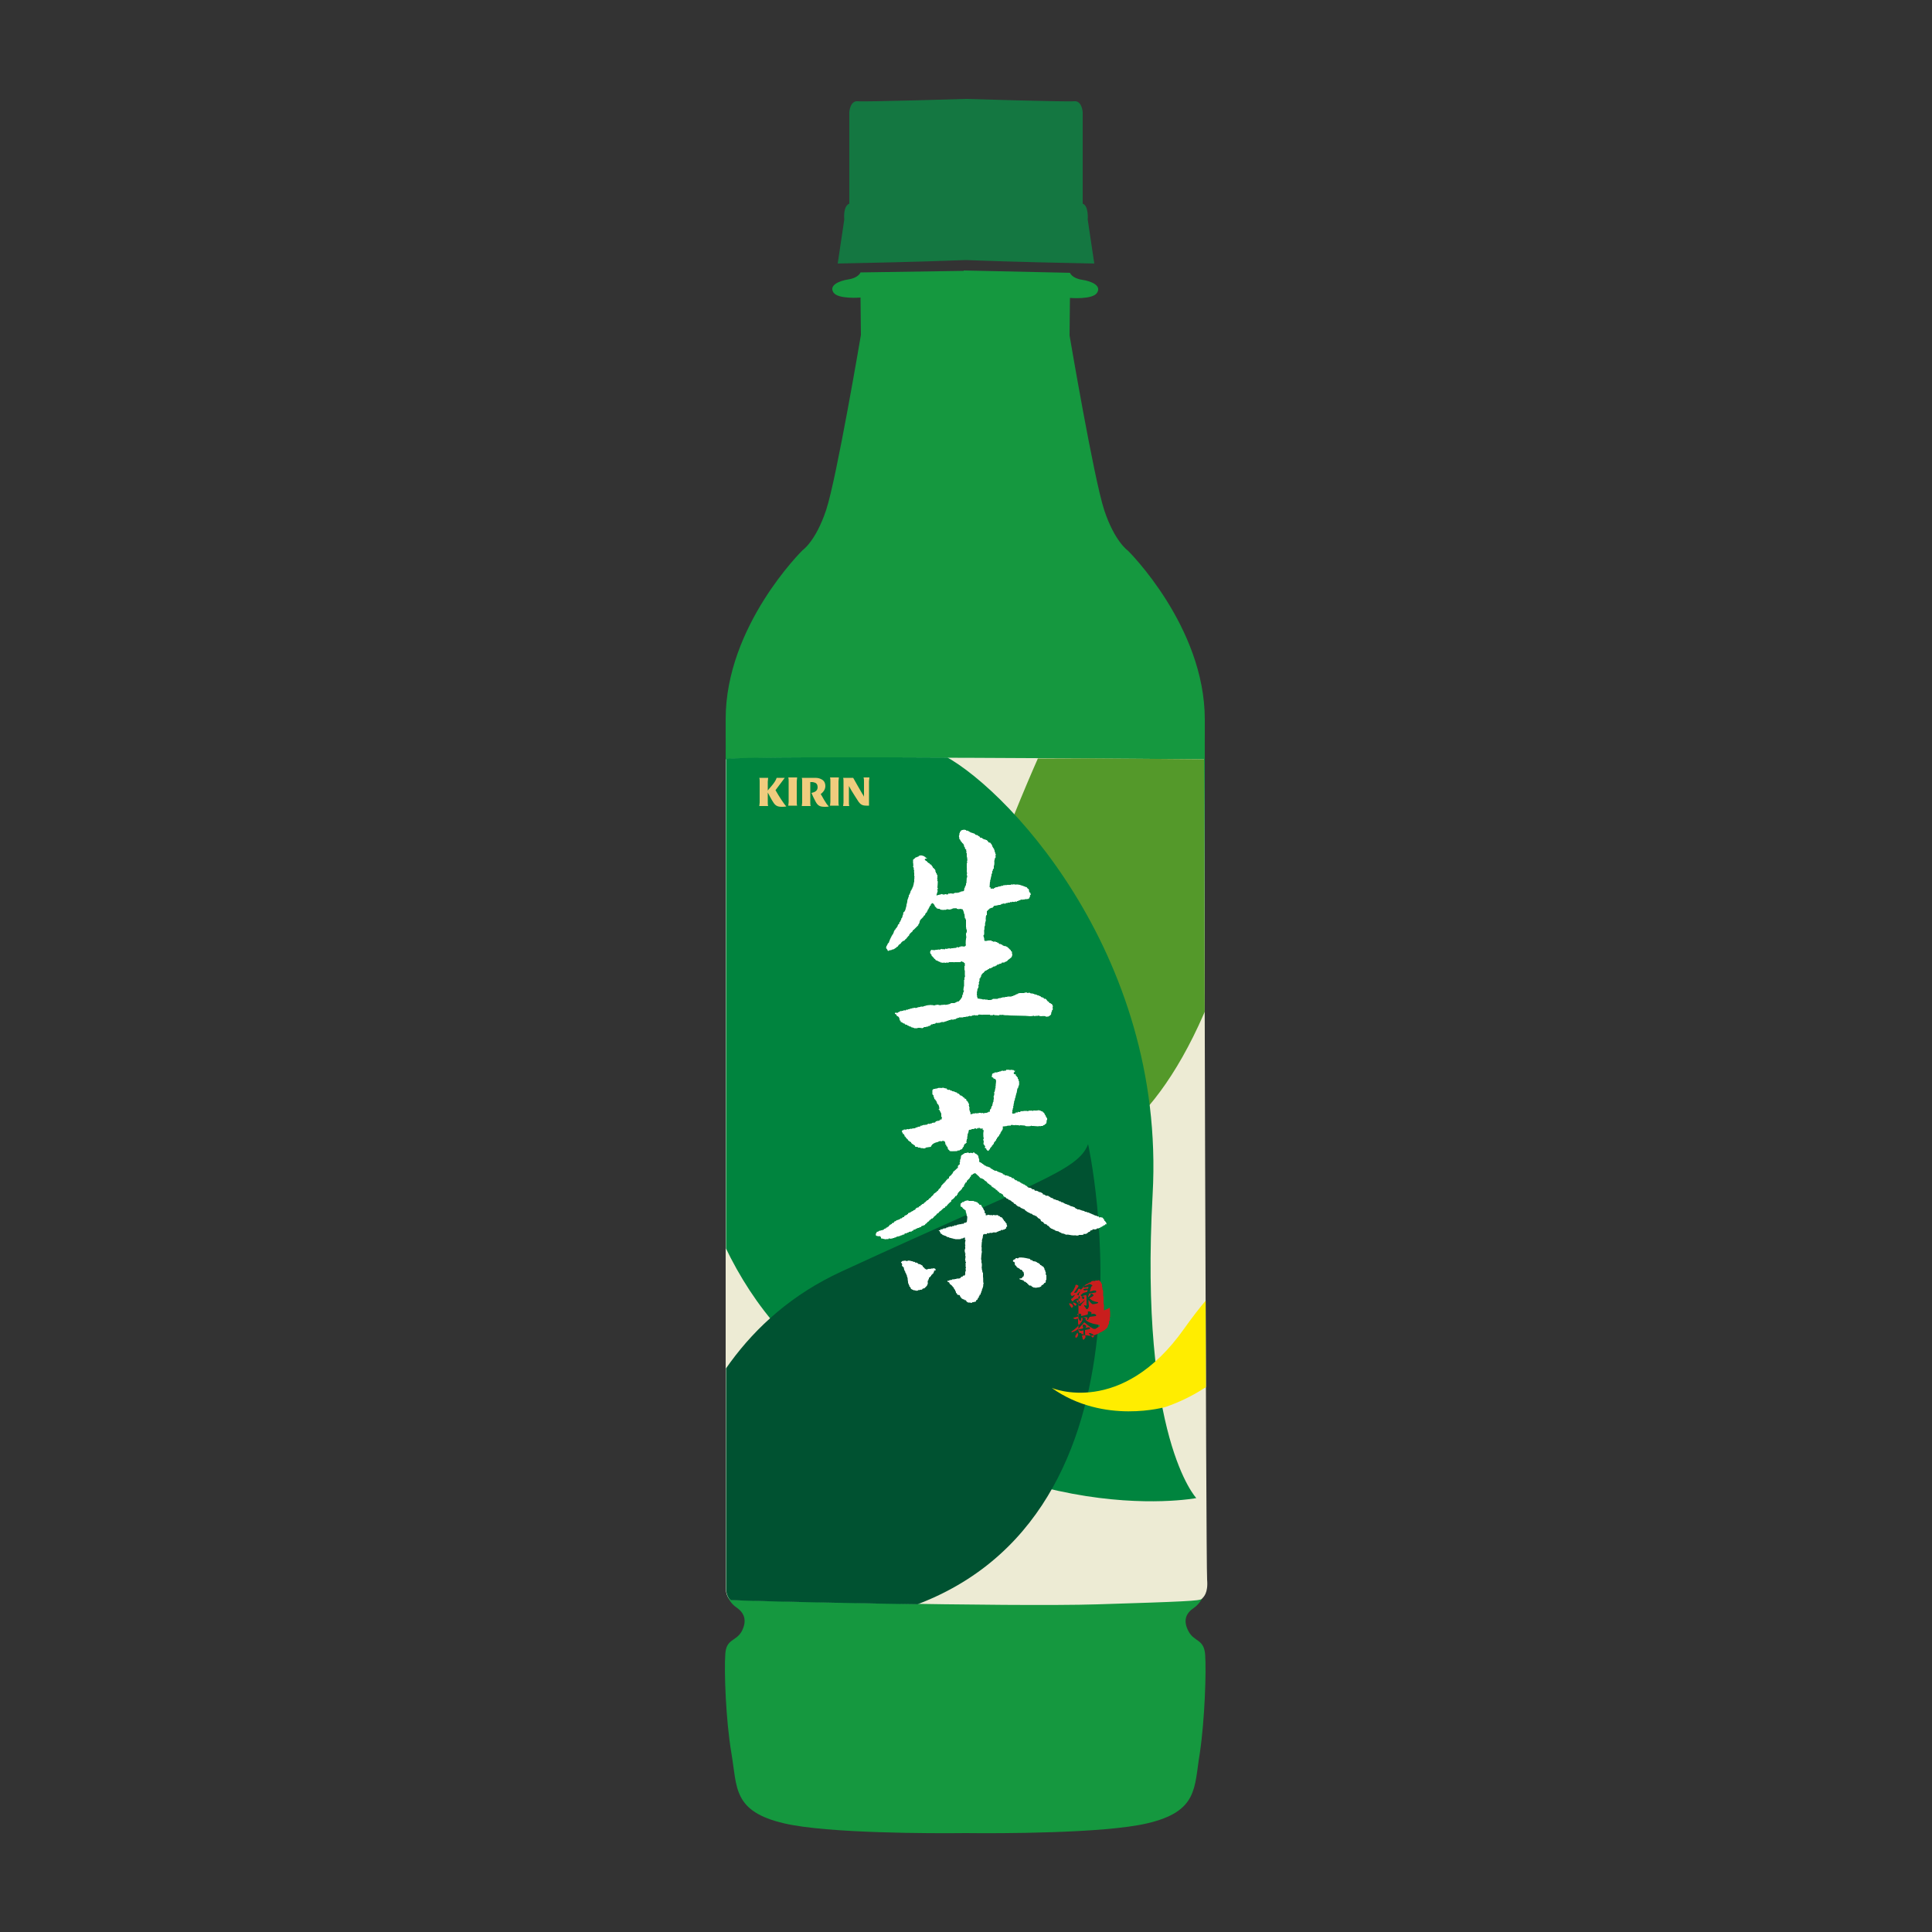 <?xml version="1.0" encoding="utf-8"?>
<!-- Generator: Adobe Illustrator 26.3.1, SVG Export Plug-In . SVG Version: 6.00 Build 0)  -->
<svg version="1.1" id="圖層_1" xmlns="http://www.w3.org/2000/svg" xmlns:xlink="http://www.w3.org/1999/xlink" x="0px" y="0px"
	 viewBox="0 0 500 500" style="enable-background:new 0 0 500 500;" xml:space="preserve">
<rect x="0" y="0" width="500" height="500" fill="#333333" stroke="none"/>
<style type="text/css">
	.st0{fill:#15983F;}
	.st1{fill:#147741;}
	.st2{fill:#EDEBD4;}
	.st3{clip-path:url(#SVGID_00000124151566079686316520000004039021644642014895_);fill:#54992A;}
	.st4{clip-path:url(#SVGID_00000124151566079686316520000004039021644642014895_);fill:#00843E;}
	.st5{clip-path:url(#SVGID_00000124151566079686316520000004039021644642014895_);fill:#005231;}
	.st6{clip-path:url(#SVGID_00000124151566079686316520000004039021644642014895_);fill:#FFED00;}
	.st7{fill:#C91E1D;}
	.st8{fill:#FFFFFF;}
	.st9{fill:#F0CC7E;}
</style>
<g>
	<path class="st0" d="M311.9,428.3c-0.3-4.2-2.8-3.3-4.3-6.1c-1.5-2.8-0.7-4.7,1.4-6.1c2-1.4,2.6-3.6,2.6-3.6s0.2-202.2,0.2-226.3
		s-19.9-43.7-19.9-43.7s-3.4-2.3-6.1-10.4c-2.7-8.1-9-45.3-9-45.3l0.1-9.7c0,0,5.8,0.5,7-1.3c1.2-1.8-1.2-3-3.9-3.4
		c-2.6-0.4-3.1-1.8-3.1-1.8l-27.5-0.6l0,0.1l-26.7,0.4c0,0-0.5,1.4-3.1,1.8c-2.6,0.4-5.1,1.6-3.9,3.4s7,1.3,7,1.3l0.1,9.7
		c0,0-6.3,37.2-9,45.3c-2.7,8.1-6.1,10.4-6.1,10.4s-19.9,19.5-19.9,43.7s0.2,226.3,0.2,226.3s0.6,2.3,2.6,3.6c2,1.4,2.8,3.3,1.4,6.1
		c-1.5,2.8-4.1,1.9-4.3,6.1c-0.3,4.2,0.1,16.8,1.6,25.6c1.5,8.8,0.3,15,13.7,18.1c11.2,2.6,38.3,2.6,46.9,2.5
		c8.6,0.1,35.7,0.1,46.9-2.5c13.4-3.1,12.2-9.3,13.7-18.1C311.8,445.1,312.2,432.5,311.9,428.3z"/>
	<path class="st1" d="M250,67.3c2.9,0.1,12.1,0.5,33.2,0.9l-1.7-11.4c0,0,0.3-3.5-1.3-4.1V29c0,0-0.2-3-2.2-2.8
		c-2,0.2-28-0.6-28-0.6l0,1.4l0-1.4c0,0-26,0.8-28,0.6c-2-0.2-2.2,2.8-2.2,2.8v23.7c-1.7,0.7-1.3,4.1-1.3,4.1l-1.7,11.4
		C237.8,67.8,247,67.4,250,67.3z"/>
	<g>
		<path class="st2" d="M187.8,196.5v214.9c0,0,0.3,2.4,1.4,2.6s72.2,1.9,94.8,1.2c22.6-0.7,26.5-0.9,27-1.4c0.5-0.5,1.7-1.5,1.4-5
			c-0.3-3.4-0.8-212.3-0.8-212.3S193.6,195.5,187.8,196.5z"/>
		<g>
			<defs>
				<path id="SVGID_1_" d="M187.9,196.4v215.1c0,0,0.3,2.4,1.4,2.6c1.1,0.2,72.1,1.9,94.7,1.2s26.5-0.9,27-1.4s1.7-1.5,1.4-5
					s-0.8-212.4-0.8-212.4S193.8,195.4,187.9,196.4z"/>
			</defs>
			<clipPath id="SVGID_00000032640986208368890770000017084601403689340554_">
				<use xlink:href="#SVGID_1_"  style="overflow:visible;"/>
			</clipPath>
			<path style="clip-path:url(#SVGID_00000032640986208368890770000017084601403689340554_);fill:#54992A;" d="M268.6,196.3
				c0,0-28.7,63.9-29,97.7c0,0,43.5,33.4,71.9-31.5s21.4-66.4,21.4-66.4L268.6,196.3z"/>
			<path style="clip-path:url(#SVGID_00000032640986208368890770000017084601403689340554_);fill:#00843E;" d="M181.6,194.9
				c0,0-26.8,105.5,25,154.1s103,38.7,103,38.7s-14.8-15.6-11.3-78.6S258.9,202.1,243,194.9H181.6z"/>
			<path style="clip-path:url(#SVGID_00000032640986208368890770000017084601403689340554_);fill:#005231;" d="M170.5,416.3
				c0,0-3.3-63.9,47.2-87.2s61.3-26.1,63.9-33c0,0,22.2,100.3-50.5,121.2L170.5,416.3z"/>
			<path style="clip-path:url(#SVGID_00000032640986208368890770000017084601403689340554_);fill:#FFED00;" d="M272.2,359.2
				c0,0,18,7.7,34.3-15.4c16.3-23,27.8-23.6,31.5-23.6c0,0-7.6,34-36.3,43.9C301.7,364.1,285.7,368.8,272.2,359.2z"/>
		</g>
	</g>
	<path class="st7" d="M285.7,339.1c0,0,0-0.1,0-0.1h0l0-0.1h0l0,0h0c0-0.1,0-0.2,0-0.3h0l0-0.1l0,0l0,0h0l0-0.1l0,0l0,0l0,0
		c0-0.1,0-0.2,0-0.2c0,0,0-0.1,0-0.1l0-0.1l0,0l0,0h0c0,0,0-0.1,0-0.1c0,0,0,0,0-0.1l0,0c0-0.1,0-0.1,0-0.2h0l0,0h0v0h0l0,0
		c0,0,0,0-0.1-0.1v0h0l0-0.2l0,0c0,0,0,0,0-0.1h0c0-0.1,0-0.1,0-0.2h0c0,0,0-0.1,0-0.1l0-0.1h0c0,0,0,0,0,0c0,0,0-0.1,0-0.1h0l0-0.1
		l0,0v0h0l0-0.1l0,0l0-0.1l0,0l0-0.1l0,0l0,0l0,0l0,0l0,0c0-0.1,0-0.1,0-0.2h0c0,0,0-0.1,0-0.1h0l0,0h0l0,0c0,0,0,0,0,0c0,0,0,0,0,0
		l0,0h0l0-0.2h0c0,0,0,0,0,0l0,0c0-0.1,0-0.1,0-0.2l0,0l0,0l0,0c0,0,0-0.1,0-0.1c0,0-0.1,0-0.1-0.1l0-0.1h0c0-0.1,0-0.2,0-0.3l0,0v0
		h0c0,0,0,0,0,0l0-0.2h0l0,0h0l0,0h0c0-0.1,0-0.2,0-0.2h0c0,0,0-0.1,0-0.1l0,0l0-0.1h0l0,0h0c0,0,0,0,0,0l0,0l0-0.1l0,0l0,0l0,0
		c0,0,0-0.1,0-0.1l0,0v0l0,0c0-0.1,0-0.1,0-0.2c0,0,0,0-0.1-0.1c0,0,0-0.1,0-0.1l0,0v0c0,0,0,0-0.1-0.1l0-0.1l0,0l0-0.1l0,0l0,0l0,0
		l0,0l0,0l0-0.1l0,0v0h0l0-0.1h0c0,0,0,0,0-0.1c0,0,0,0,0,0v0h0c0,0,0-0.1,0-0.1c0,0,0,0-0.1,0c0,0,0,0,0,0h0l0,0l0,0
		c0,0,0-0.1,0-0.1c0,0,0,0,0,0c0,0,0,0,0-0.1h0v-0.1h0c0,0,0-0.1,0-0.1l0,0l0,0h0l0-0.1h0c0,0,0-0.1,0-0.1h0v0c0,0,0,0,0,0l0,0l0,0
		v0c0,0,0,0,0,0l0,0c0,0,0,0,0,0v-0.1h0v0l0,0l0,0l0,0c0,0,0-0.1,0-0.1c0,0,0,0-0.1,0c0,0,0,0,0,0l0,0l0,0l0,0l0,0c0,0,0,0,0,0
		c0,0,0-0.1,0-0.1c0,0,0,0-0.1-0.1l0,0h0c0,0,0,0,0,0l0,0c0,0,0,0,0-0.1h0c0-0.1-0.1,0-0.1-0.1c0,0,0-0.1,0-0.1c0,0-0.1-0.1-0.1-0.1
		c0,0,0,0,0-0.1c0,0,0,0,0,0l0,0c0,0,0,0,0,0l0,0l0,0l0,0c0,0,0,0-0.1,0c0,0-0.1,0-0.1,0c0,0,0,0,0,0l0,0h0c0,0,0-0.1,0-0.1
		c0,0,0,0-0.1-0.1h0c0,0,0,0,0-0.1c0,0,0,0,0,0l0,0l-0.1,0l0,0c0,0,0,0,0,0v0c0,0-0.1,0-0.1,0c0,0,0,0,0,0h0l0,0h0c0,0,0,0,0,0l0,0
		l0,0l0,0l0,0l0,0v0c0,0,0,0-0.1,0.1l0,0c0,0,0,0,0,0l0,0c0,0,0,0,0,0c0,0-0.1,0-0.1,0v0l0,0v0h-0.1l0,0l-0.1,0v0c0,0-0.1,0-0.1,0v0
		l0,0v0l-0.2,0l0,0l0,0v0c-0.1,0-0.1,0-0.2,0.1c0,0-0.1,0-0.1,0c-0.1,0-0.1,0-0.2,0c0,0,0,0-0.1,0v0l0,0v0h-0.1v0l0,0v0l0,0v0h0l0,0
		l0,0v0l0,0v0l0,0l-0.1,0l0,0c0,0,0,0,0,0v0c-0.1,0-0.2,0.1-0.3,0.1h0l0,0l0,0h0l0,0c0,0-0.1,0-0.1,0.1h0c0,0-0.1,0.1-0.1,0.1h0l0,0
		c0,0,0,0,0,0l0,0l0,0v0h0v0h0c0,0,0,0.1-0.1,0.1c0,0,0,0,0,0s0,0,0,0c0,0-0.1,0-0.1,0l0,0c0,0,0,0-0.1,0l0,0l0,0v0c0,0,0,0-0.1,0
		c0,0,0,0,0,0h0l0,0l0,0v0l0,0l0,0l0,0c0,0,0,0,0,0l0,0c0,0,0,0,0,0h0v0l0,0c0,0,0,0.1,0,0.1c0,0-0.1,0-0.1,0v0l0,0l0,0h0l0,0l0,0
		c0,0-0.1,0.1-0.1,0.1c0,0,0,0,0,0l0,0c0,0,0,0-0.1,0c0,0,0,0,0,0.1c0,0,0,0,0,0v0h0l0,0h0l0,0c0,0,0,0,0,0l0,0l-0.1,0v0
		c0,0,0,0-0.1,0v0l0,0l0,0c0,0,0,0.1-0.1,0.1l0,0c0,0-0.1,0-0.1,0v0c0,0,0,0,0,0l0,0c-0.2,0.1-0.4,0.3-0.6,0.5h0c0,0,0,0,0,0
		c0,0,0,0,0,0h0v0h0l0,0c0,0,0,0,0,0c0,0,0,0,0,0c0,0-0.1,0-0.1,0.1c0,0-0.1,0-0.1,0.1h0v0c-0.1,0-0.1,0.1-0.1,0.1h0v0l0,0l0,0
		c0,0,0,0-0.1,0.1l0,0c0,0,0,0,0,0.1l0,0h0l0,0l0,0c0,0,0,0,0,0c0,0,0,0,0,0c0,0,0,0,0,0c0,0-0.1,0.1-0.1,0.1
		c-0.1,0.1-0.3,0.3-0.4,0.4c0,0,0,0,0,0c0,0,0,0,0,0.1c0,0,0,0.1-0.1,0.1l0,0c0,0,0,0,0,0.1l0,0v0l0,0h0l0,0l0,0c0,0,0,0,0,0l0,0
		c0,0,0,0,0,0l0,0c0,0,0,0-0.1,0.1c0,0,0,0,0,0.1h0c0,0,0,0,0,0h0c0,0,0,0,0,0.1h0l0,0h0c0,0,0,0,0,0c0,0,0,0,0,0l0,0l0,0l0,0l0,0
		l0,0l0,0.1l0,0v0l0,0c0,0,0,0,0,0l0,0l0,0c0,0,0,0-0.1,0c0,0,0,0,0,0c0,0,0,0.1-0.1,0.1v0h0l0,0.1c0,0,0,0.1-0.1,0.1l0,0l0,0l0,0
		l0,0h0v0l0,0l0,0.1c0,0,0,0,0,0c0,0,0,0,0,0h0c0,0,0,0.1,0,0.1l0,0c0,0,0,0,0,0c0,0,0,0,0,0c0,0,0,0.1,0,0.1h0l0,0l0,0v0h0l0,0h0
		l0,0l0,0l0,0c0,0,0,0,0,0l0,0l0,0l0,0l0,0l0,0l0,0.1h0l0,0h0c0,0,0,0.1,0,0.1h0v0l0,0c0,0,0,0.1,0,0.1h0c0,0,0,0.1,0,0.1h0
		c0,0,0,0.1,0,0.1l0,0l0,0c0,0,0,0-0.1,0l0,0h0l0,0.1l0,0c0,0,0,0.1,0,0.1l0,0l0,0.1c0,0.1,0,0.1,0,0.1c0,0,0,0.1,0,0.1h0
		c0,0.1,0.1,0.1,0,0.2l0,0l0,0l0,0l0,0c0,0,0,0,0,0l0,0.1h0l0,0h0v0.1l0,0l0,0.1h0c0,0.1,0,0.1,0,0.2h0l0,0.1h0c0,0.1,0,0.2,0,0.3
		l0,0c0,0,0,0.1,0,0.1c0,0,0,0,0,0c0,0.1,0,0.2,0,0.3h0c0,0,0,0,0,0.1h0l0,0h0c0,0,0,0.1,0,0.1h0l0,0h0c0,0.1,0,0.2,0,0.3h0l0,0l0,0
		l0,0.1l0,0l0,0.2l0,0l0,0l0,0c0,0.1,0,0.2,0,0.3l0,0l0,0l0,0c0,0,0,0,0,0.1h0l0,0.3c0,0,0,0,0,0.1c0,0.1,0,0.1,0,0.1c0,0,0,0,0,0.1
		h0c0,0,0,0.1,0,0.1l0,0l0,0l0,0.1l0,0l0,0h0l0,0.1l0,0c0,0,0,0.1,0,0.1h0l0,0.1l0,0l0,0c0,0.1,0,0.1,0,0.2l0,0l0,0h0
		c0,0,0,0.1,0,0.1l0,0l0,0.1h0c0,0,0,0,0,0.1l0,0c0,0,0,0,0,0l0,0l0,0.1l0,0c0,0.1,0,0.1,0,0.1l0,0.1h0l0,0h0l0,0l0,0
		c0,0.1,0,0.1,0,0.2l0,0v0h0v0l0,0c0,0,0,0,0,0.1l0,0l0,0l0,0l0,0c0,0.1,0,0.2,0,0.3c0,0,0,0-0.1,0v0l0,0l0,0.1l0,0l0,0.1
		c0,0,0,0,0,0l0,0c0,0,0,0,0,0l0,0c0,0,0,0,0,0l0,0.2h0l0,0l0,0l0,0l0,0c0,0.1,0,0.2,0,0.3l0,0l0,0l0,0l0,0.3h0l0,0.1h0l0,0h0l0,0.1
		c0,0.1,0,0.1,0.1,0.1c0,0,0,0,0,0.1h0c0,0,0,0.1,0,0.2h0l0,0l0,0l0,0.1h0c0,0,0,0,0,0.1h0c0,0,0,0,0,0h0v0c0,0,0,0,0,0.1h0l0,0l0,0
		l0,0l0,0v0l0,0l0,0h0v0.2l0,0c0,0,0,0,0,0.1h0l0,0l0,0l0,0l0,0c0,0.1,0,0.2,0,0.3h0c0,0,0,0,0,0h0v0l0,0l0,0.1l0,0l0,0h0l0,0.1h0
		c0,0,0,0,0,0h0l0,0h0l0,0l0,0v0c0,0,0,0,0,0l0,0.1h0l0,0l0,0c0,0,0,0,0,0.1l0,0c0,0,0,0.1,0,0.1c0,0,0,0,0,0.1c0.1,0,0,0.1,0.1,0.2
		h0l0,0c0,0,0,0,0.1,0.1l0,0l0,0c0,0,0,0,0,0h0c0,0,0,0,0,0.1h0v0c0,0,0,0,0,0h0c0,0,0,0.1,0,0.1c0,0,0,0,0,0l0,0h0c0,0,0,0,0,0l0,0
		c0,0,0,0.1,0.1,0.1c0,0,0,0,0.1,0l0,0h0c0,0,0,0,0,0c0,0,0,0,0.1,0c0,0,0,0,0,0l0,0c0,0,0,0,0,0h0c0,0,0,0,0,0c0,0,0,0,0,0l0,0
		c0,0,0,0,0.1,0l0,0h0.1v0c0,0,0,0,0,0c0.1,0,0,0.1,0,0.1l0,0l0,0c0,0,0.1,0.1,0.1,0.1l0,0c0,0,0,0.1,0.1,0.1c0,0,0.1,0,0.2,0v0l0,0
		l0,0c0,0,0,0,0,0l0,0h0l0,0l0.1,0v0h0v0c0,0,0.1,0,0.1,0l0,0c0,0,0,0,0.1,0.1c0,0,0,0.1,0,0.1c0,0,0.1,0,0.1,0.1c0,0,0.1,0,0.1,0v0
		l0,0c0,0,0,0,0,0l0,0v0c0.1,0,0.1,0,0.2,0c0,0,0,0,0,0l0,0l0,0c0,0,0.1,0,0.1,0v0l0,0l0,0c0,0,0,0,0.1,0l0,0l0,0v0h0l0,0l0,0l0,0
		c0,0,0.1,0,0.1,0v0c0.1,0,0.1,0,0.1,0h0l0,0l0,0l0,0c0,0,0.1,0,0.1,0c0.8,0.2,1.8,0.1,3.1-0.6h0c0,0,0,0,0,0c0,0,0.1-0.1,0.1-0.1
		l0,0l0,0l0,0h0c0,0,0,0,0,0c0.1,0,0.1-0.1,0.2-0.1c0,0,0,0,0.1,0c0.3-0.2,0.7-0.4,1-0.6c0,0,0,0,0,0c0,0,0,0,0,0v0
		c0,0,0.1,0,0.1-0.1l0,0c0,0,0,0,0,0v0c0,0,0.1-0.1,0.1-0.1c0.2-0.1,0.4-0.3,0.5-0.5l0,0h0v0l0,0l0,0c0,0,0,0,0-0.1l0,0l0,0l0,0h0
		c0,0,0,0,0,0l0,0l0,0c0,0,0,0,0.1,0l0-0.1l0,0c0,0,0,0,0,0v0h0v0l0,0c0,0,0-0.1,0-0.1l0,0l0,0c0,0,0,0,0,0c0,0,0-0.1,0-0.1
		c0,0,0,0,0.1-0.1l0,0l0,0v0l0,0l0,0l0,0v0c0,0,0,0,0,0c0-0.1,0-0.1,0.1-0.2c0,0,0,0,0,0v0c0.1,0,0,0,0-0.1l0,0l0,0h0c0,0,0,0,0,0
		c0,0,0,0,0,0l0,0c0,0,0,0,0.1-0.1v0l0-0.1l0,0c0,0,0,0,0-0.1l0,0l0,0c0,0,0-0.1,0-0.1l0,0l0,0l0,0l0-0.1h0l0,0c0,0,0,0,0,0v0l0,0
		l0,0c0,0,0,0,0,0c0,0,0-0.1,0-0.1l0,0l0-0.1h0c0,0,0,0,0-0.1c0,0,0,0,0.1,0c0,0,0,0,0,0h0l0,0c0,0,0,0,0.1-0.1c0-0.1,0-0.2,0-0.2h0
		l0,0h0v0h0l0,0l0,0l0-0.1l0,0c0,0,0-0.1,0-0.1c0,0,0-0.1,0-0.1c0,0,0,0,0,0c0,0,0-0.1,0-0.1h0l0,0l0,0l0,0l0,0l0,0l0,0
		c0,0,0-0.2,0-0.2c0-0.1,0-0.1,0.1-0.1c0,0,0-0.1,0-0.1h0l0-0.1c0,0,0-0.1,0-0.1l0,0v0c0,0,0,0,0,0l0,0l0,0c0,0,0-0.1,0-0.1
		c0,0,0,0,0-0.1l0,0h0c0,0,0,0,0,0c0,0,0-0.1,0-0.1c0-0.2,0-0.5,0-0.7l0,0c0,0,0,0,0,0l0,0c0-0.3-0.1-0.7-0.1-1.1c0,0,0,0,0-0.1
		c0,0,0.1,0,0.1,0C285.7,339.2,285.7,339.1,285.7,339.1 M281.2,334.4c0.1,0,0.1,0,0.2-0.1c0-0.1,0-0.1,0-0.1c0,0,0-0.1,0.1-0.4
		c-0.1,0-0.3,0.1-0.4,0.1c-0.2,0-0.3,0.1-0.3,0.1c-0.1,0-0.1-0.1-0.2-0.1c-0.1,0-0.2,0-0.2-0.1c0-0.1,0-0.2,0.1-0.2
		c0.3-0.1,0.4-0.1,0.7-0.1c0.1,0,0.1,0,0.1,0c0.1,0,0.2,0,0.3,0c0.1-0.4,0.1-0.5,0.1-0.5c0,0,0,0,0,0s0,0,0,0
		c-0.5,0.1-0.8,0.2-0.9,0.2c-0.1,0-0.2,0-0.3,0c-0.1,0-0.2-0.1-0.2-0.2c0-0.1,0-0.1,0.2-0.2c0.2,0,0.4-0.1,0.5-0.1
		c0.1,0,0.4-0.1,0.7-0.3c0.1,0,0.2-0.1,0.2-0.1c0.1,0,0.1,0,0.4,0.1c0.2,0.1,0.4,0.2,0.4,0.3c0,0.1,0,0.1-0.2,0.2
		c-0.1,0.1-0.2,0.3-0.2,0.4c-0.1,0.5-0.2,0.8-0.3,1c0.2-0.1,0.4-0.1,0.7-0.2c0.1,0,0.2-0.1,0.4-0.1c0.1,0,0.3,0,0.4,0
		c0.2,0.1,0.2,0.2,0.2,0.3c0,0.1-0.1,0.2-0.2,0.2c-0.6,0.1-1.2,0.2-1.8,0.3c0.1,0.1,0.1,0.1,0.1,0.2c0,0.1,0,0.2-0.1,0.2
		c-0.1,0.2-0.1,0.3-0.1,0.5v0.1l0,0c0.1-0.2,0.3-0.3,0.4-0.4c0.2-0.2,0.3-0.4,0.3-0.5c0,0,0-0.1,0.1-0.1h0c0.1,0,0.2,0,0.3,0.1
		c0.2,0.1,0.3,0.2,0.3,0.3c0,0.1,0,0.1-0.1,0.2c-0.2,0.1-0.5,0.3-1,0.6c0.3,0.2,0.5,0.4,0.8,0.6c0.3,0.1,0.7,0.3,1.4,0.4l0.1,0v0.1
		c0,0.1-0.1,0.1-0.2,0.2c-0.4,0.1-0.7,0.2-1,0.2c-0.1,0-0.2,0-0.3,0c-0.3-0.2-0.6-0.5-0.9-1c0,0-0.1-0.1-0.1-0.1c0,0.6,0,1,0.1,1.5
		c0,0.2,0,0.3-0.1,0.5c-0.1,0.2-0.2,0.4-0.4,0.4l0,0c-0.1,0-0.2,0-0.2-0.1c-0.1-0.2-0.3-0.5-0.5-0.7l0,0v-0.2l0.1,0
		c0.2,0.1,0.4,0.1,0.5,0.1c0,0,0-0.1,0-0.2c0-0.2,0-0.7,0-1.3c0-0.2,0-0.5,0-0.8c0-0.1-0.1-0.3-0.1-0.5v0c-0.2,0.1-0.4,0.1-0.7,0.2
		c-0.2,0.1-0.2,0.1-0.2,0.1c-0.1,0-0.2,0-0.3,0c-0.1,0-0.2-0.1-0.2-0.2c0-0.1,0.1-0.1,0.1-0.1C280.2,334.6,280.7,334.5,281.2,334.4
		 M280.2,341c-0.1,0-0.3,0.1-0.4,0.1c0,0.1,0,0.3,0,0.4c0,0.1,0,0.2-0.1,0.3c0,0,0,0-0.1,0c-0.1,0-0.2-0.1-0.3-0.2
		c0-0.1-0.1-0.2-0.1-0.4c-0.2,0.1-0.3,0.1-0.5,0.1c-0.3,0.1-0.3,0.1-0.3,0.1c-0.1,0-0.3,0-0.4-0.1c-0.1,0-0.2-0.1-0.2-0.2
		c0,0,0-0.1,0.1-0.1c0.5-0.1,0.8-0.2,1.2-0.3c-0.1-0.3-0.2-0.4-0.2-0.4c0-0.1-0.1-0.1-0.1-0.1c0-0.1,0.1-0.2,0.2-0.2
		c0.2,0,0.4,0,0.5,0c0.2,0,0.3,0.1,0.3,0.2c0,0.1,0,0.2,0,0.4c0.1,0,0.4-0.1,0.5-0.1c0.4-0.1,0.8-0.2,1.2-0.3c0,0,0,0,0-0.1
		c0-0.2,0.1-0.3,0.1-0.4c0,0,0,0-0.1-0.1l0,0v0c0-0.1,0-0.2,0.3-0.2c0.1,0,0.3,0,0.4,0.1c0.2,0.1,0.3,0.2,0.3,0.3c0,0,0,0.1-0.1,0.2
		c0,0,0,0.1-0.1,0.1c0,0,0,0,0.1,0c0.2,0,0.3-0.1,0.5-0.1c0.1,0,0.3,0,0.5,0.1c0.2,0.1,0.3,0.2,0.3,0.3c0,0.1-0.1,0.2-0.2,0.2
		c-0.5,0.1-1,0.1-1.5,0.2c-0.1,0.2-0.3,0.4-0.4,0.7c-0.1,0.1-0.2,0.1-0.2,0.1h0l-0.1,0l0,0l0-0.1l0,0c0.1-0.2,0.1-0.4,0.2-0.5
		C280.9,340.8,280.6,340.9,280.2,341 M280.4,336.7c0.2-0.1,0.2-0.2,0.2-0.2h0c0.1,0,0.1,0,0.1,0.1c0,0,0,0.1-0.1,0.1
		c-0.1,0.1-0.3,0.4-0.5,0.6c-0.1,0.1-0.3,0.3-0.4,0.6c0,0-0.1,0.1-0.1,0.1l0,0c-0.1,0-0.2,0-0.3-0.1c-0.1-0.1-0.2-0.2-0.2-0.2
		c0-0.2,0.1-0.2,0.1-0.2c0,0,0.1,0,0.1-0.1C279.6,337.4,280,337.1,280.4,336.7 M279.9,335.6L279.9,335.6c0-0.1,0-0.1,0.1-0.1
		c0.1,0,0.1,0,0.2,0c0.1,0,0.2,0,0.3,0.1c0.1,0.1,0.1,0.1,0.1,0.3c0,0.1,0,0.1-0.1,0.2c-0.1,0.1-0.1,0.1-0.2,0.1l0,0
		c-0.1,0-0.1,0-0.2-0.1C280.2,336,280.1,335.9,279.9,335.6C280,335.7,279.9,335.6,279.9,335.6 M279.4,337.2c0,0.1-0.1,0.1-0.2,0.1
		c0,0,0,0,0,0c-0.1,0-0.1,0-0.1,0c0,0-0.1-0.1-0.2-0.2c-0.1-0.2-0.2-0.3-0.2-0.3c-0.1-0.1-0.1-0.1-0.1-0.2c0-0.1,0-0.1,0.1-0.1
		c0,0,0.1,0,0.1,0l0,0l0,0c0.1,0,0.2,0.1,0.3,0.1c0.1,0.1,0.2,0.1,0.3,0.2c0.1,0.1,0.1,0.2,0.1,0.2
		C279.4,337.1,279.4,337.1,279.4,337.2 M278.5,337.4c0,0.1,0.1,0.1,0.1,0.2c0,0.1,0,0.1-0.1,0.2c0,0.1-0.1,0.1-0.2,0.1c0,0,0,0,0,0
		c-0.1,0-0.1,0-0.1,0c0,0-0.1-0.1-0.2-0.2c-0.1-0.2-0.2-0.3-0.2-0.3c-0.1-0.1-0.1-0.1-0.1-0.2c0-0.1,0-0.1,0.1-0.1c0,0,0.1,0,0.1,0
		c0.1,0,0.2,0.1,0.3,0.1C278.4,337.3,278.5,337.4,278.5,337.4 M277.1,334.6c0.2-0.1,0.4-0.3,0.7-0.7c0.1-0.2,0.2-0.5,0.4-0.8
		c0-0.1,0.1-0.2,0.1-0.2c0,0,0-0.1,0-0.2c0-0.1,0.1-0.2,0.2-0.2c0.1,0,0.3,0,0.4,0.1c0.2,0.1,0.2,0.2,0.2,0.3c0,0.1-0.1,0.1-0.1,0.2
		c-0.2,0.3-0.6,0.7-1,1.4c0,0,0,0,0,0.1l0.6-0.1c0.1-0.2,0.2-0.3,0.3-0.5c0-0.1,0.1-0.2,0.1-0.2c0-0.2,0.2-0.3,0.2-0.3
		c0.1,0,0.1,0,0.3,0.1c0.1,0,0.2,0.1,0.2,0.3c0,0.1,0,0.1-0.1,0.2c-0.2,0.2-0.4,0.4-0.7,0.7c-0.1,0.1-0.1,0.2-0.2,0.3l0,0
		c0,0,0.1,0,0.1,0l0,0c0.1,0,0.2,0.1,0.3,0.1c0.1,0.1,0.2,0.2,0.3,0.3c0,0.1,0.1,0.2,0.1,0.3c0,0.1,0,0.1-0.1,0.2
		c-0.1,0.1-0.1,0.1-0.2,0.2c-0.1,0-0.1,0-0.2,0c0,0-0.1-0.1-0.1-0.2c-0.3,0.1-0.5,0.2-0.7,0.3c-0.2,0.1-0.4,0.2-0.4,0.4
		c-0.1,0.1-0.2,0.1-0.2,0.1h0c-0.1,0-0.2-0.1-0.3-0.3c-0.1-0.1-0.1-0.2-0.1-0.2c0-0.1,0-0.2,0.1-0.2l0,0c0.1,0,0.1-0.1,0.2-0.1
		c0.1-0.1,0.2-0.2,0.6-0.7c0-0.1,0.1-0.1,0.1-0.2c-0.3,0.1-0.5,0.2-0.7,0.3l0,0l0,0c-0.1,0-0.2,0-0.3-0.2c-0.1-0.1-0.1-0.2-0.1-0.3
		C277.1,334.8,277.1,334.7,277.1,334.6 M277.2,338.3c-0.1-0.1-0.3-0.4-0.5-0.8c0,0,0-0.1,0-0.1c0-0.1,0.1-0.1,0.1-0.1
		c0.1,0,0.2,0,0.2,0c0.2,0.1,0.4,0.2,0.5,0.3c0.1,0.1,0.2,0.3,0.2,0.5c0,0.1,0,0.1-0.1,0.2c-0.1,0.1-0.1,0.1-0.2,0.1l0,0
		C277.3,338.5,277.2,338.4,277.2,338.3 M278.9,345.8c0,0.1-0.1,0.2-0.2,0.3c-0.1,0.1-0.1,0.1-0.2,0.1l0,0c0,0-0.1,0-0.2-0.1l0,0
		c0-0.1,0-0.1,0-0.2c0-0.1,0-0.1,0-0.2c0.3-0.4,0.3-0.6,0.4-0.6c0-0.1,0.1-0.2,0.1-0.2c0,0,0.1,0,0.1,0.1c0.1,0.1,0.1,0.2,0.1,0.3
		C279.1,345.4,279,345.6,278.9,345.8 M280.8,346.3c-0.1,0.2-0.2,0.4-0.4,0.4c0,0,0,0,0,0c-0.1,0-0.2-0.1-0.2-0.2
		c-0.1-0.2,0-0.5-0.2-0.7l0,0v-0.2l0.1,0c0.3,0,0.1,0.1,0.3,0.1c0,0,0-0.1,0-0.2c0-0.2,0-0.6,0-1.2c-0.2,0-0.3,0.1-0.4,0.1
		c-0.4,0-0.5,0-0.6-0.1c-0.1,0-0.2-0.1-0.2-0.2c0,0,0-0.1,0.1-0.1c0.4-0.1,0.7-0.1,1-0.2c0-0.1,0-0.2,0-0.3c0-0.1,0-0.1-0.1-0.3
		c0-0.1,0-0.2,0-0.2c0,0,0-0.1,0.2-0.2c0.1,0,0.3,0,0.4,0.1c0.2,0.1,0.3,0.2,0.3,0.4c0,0.1,0,0.2-0.1,0.2c0,0.1-0.1,0-0.1,0.2
		c0.2-0.1,0.2-0.1,0.4-0.1c0.1,0,0.1,0,0.2-0.1c0.1,0,0.2,0,0.3,0c0.2,0,0.3,0.1,0.3,0.2c0,0.1,0,0.1-0.1,0.2c0,0.1-0.1,0.1-0.2,0.1
		c-0.4,0.1-0.5,0.1-1,0.2c0,0.5,0,1.1,0.1,1.6C281,346,280.9,346.2,280.8,346.3 M283.1,345.9c-0.1,0.1-0.1,0.2-0.2,0.2
		c0,0,0,0-0.1,0c0,0-0.1,0-0.1,0c-0.1-0.1-0.2-0.2-0.3-0.3c-0.3-0.4-0.4-0.5-0.4-0.5c-0.1-0.1-0.2-0.2-0.2-0.2c0-0.1,0-0.1,0.1-0.1
		c0,0,0.1,0,0.2,0c0.2,0,0.3,0.1,0.5,0.2c0.2,0.1,0.4,0.2,0.4,0.3c0.1,0.1,0.1,0.2,0.1,0.3C283.1,345.7,283.1,345.8,283.1,345.9
		 M284.5,343.3c0,0.1-0.2,0.2-0.3,0.2c-0.5,0.1-0.4,0.4-0.8,0.4c-0.2,0-0.3,0-0.4,0c-0.4-0.2-1.4-0.8-2-1.4
		c-0.1-0.1-0.3-0.2-0.4-0.3l0,0c-0.2,0.3-0.5,0.6-0.8,0.9c-0.4,0.5-0.7,0.8-1.1,1.1c-0.3,0.2-0.7,0.4-1,0.5
		c-0.3,0.1-0.3,0.1-0.3,0.1l-0.1,0v-0.2l0,0c0.6-0.4,1.1-0.8,1.5-1.2c0.3-0.3,0.5-0.6,0.8-0.9c0.2-0.3,0.4-0.5,0.5-0.8
		c0-0.1,0.1-0.1,0.1-0.2c0-0.1-0.1-0.2-0.1-0.3c0,0,0-0.1,0.2-0.2c0.1,0,0.3,0,0.5,0.1c0.2,0.1,0.2,0.2,0.2,0.3
		c0,0.1-0.1,0.1-0.1,0.1c0,0,0,0,0,0.1c0.1,0,0.2,0.1,0.3,0.2c0.4,0.3,0.8,0.5,1.2,0.6c0.4,0.2,1.1,0.3,2.1,0.5l0.1,0V343.3z"/>
	<path class="st8" d="M252.4,216c0.2,0.1,0.5,0.1,0.7,0.2c0,0,0,0,0,0.1c0,0,0.1,0,0.1,0c0,0,0,0,0,0.1c0.1,0,0.2,0,0.3,0.1
		c0.1,0.1,0.1,0.2,0.2,0.3c0.2,0.1,0.3-0.1,0.5,0.1c0,0,0,0,0,0.1c0.1,0,0.2,0,0.3,0.1c0,0,0,0.1,0.1,0.1c0.2,0,0.4,0.1,0.5,0.1
		c0,0,0,0.1,0.1,0.1c0.1,0,0.1,0,0.2,0c0,0,0,0,0,0.1c0,0,0.1,0,0.1,0c0,0.1,0.1,0.1,0.1,0.2c0,0,0.1,0,0.1,0c0,0,0,0,0,0.1
		c0.1,0.1,0.1,0,0.1,0.2c0.2,0,0.3,0.1,0.5,0.1c0.1,0.3,0.4,0.3,0.4,0.7c0,0,0.1,0,0.1,0c0,0.1,0,0.2,0,0.3c0,0,0.1,0,0.1,0
		c0,0.1,0.1,0.2,0.1,0.3c0,0,0,0,0.1,0c0,0.1,0,0.2,0.1,0.3c0,0,0,0,0.1,0c0,0.1,0,0.2,0,0.3c0,0,0.1,0,0.1,0.1c0,0.1,0,0.2,0,0.3
		c0,0,0,0,0.1,0c0,0.1,0,0.2,0,0.3c0,0,0,0,0.1,0c0,0.1,0,0.2,0,0.3c0,0,0,0,0.1,0c0,0.1,0,0.2,0,0.3c0,0,0,0-0.1,0
		c0,0.1,0,0.1,0.1,0.2c0,0,0,0-0.1,0c0,0.1,0.1,0.2,0.1,0.4c-0.1,0-0.1,0.1-0.2,0.1c0,0.1,0,0.2,0,0.3c0,0,0,0-0.1,0
		c0,0.1,0,0.2,0,0.3c0,0,0,0-0.1,0c0,0,0,0,0,0.1c0,0,0,0,0.1,0c0,0,0,0.1,0,0.1c0,0,0,0-0.1,0c0,0.1,0,0.1,0.1,0.2
		c0,0-0.1,0-0.1,0.1c0,0.1,0.1,0.1,0.1,0.1c0,0.1-0.1,0.1-0.1,0.1c0,0,0,0.1,0.1,0.1c0,0,0,0-0.1,0c0,0.1,0,0.1,0.1,0.2
		c0,0-0.1,0-0.1,0.1c0,0.1,0,0.2,0,0.3c0,0,0,0-0.1,0c0,0.3,0,0.5,0,0.8c0,0,0,0-0.1,0c0,0,0,0.1,0,0.1c0,0,0,0-0.1,0
		c0,0.2-0.1,0.3-0.1,0.5c0,0,0,0-0.1,0c0,0.2,0,0.3,0,0.5c0,0,0,0-0.1,0c0,0.1,0,0.2,0,0.3c0,0,0,0-0.1,0c0,0.2,0,0.3,0,0.5
		c0,0,0,0-0.1,0c0,0.1,0,0.3,0,0.4c0,0,0,0-0.1,0c0,0.2,0,0.4,0,0.5c0,0,0,0-0.1,0c0,0.1,0,0.2,0,0.3c0,0,0,0-0.1,0
		c0,0,0,0.1,0.1,0.1c0,0-0.1,0-0.1,0.1c0,0,0,0,0.1,0c0,0,0,0,0,0.1c0,0,0,0-0.1,0c0,0.5-0.1,0.9-0.1,1.4c0.1,0,0.2,0.1,0.3,0.1
		c0,0,0,0.1,0,0.1c0,0,0,0-0.1,0c0,0.1,0,0,0.1,0.1c0,0,0,0.1-0.1,0.1c0,0,0,0,0.1,0c0,0,0,0,0-0.1c0.1-0.1,0.1,0.1,0.1,0.1
		c0.1,0,0.2,0,0.3,0c0,0,0,0,0-0.1c0,0,0,0,0.1,0c0,0,0,0,0,0.1c0.1,0,0.2,0,0.3,0c0-0.1,0.1-0.1,0.1-0.2c0.1,0,0.1,0,0.2,0
		c0,0,0,0,0-0.1c0,0,0.1,0,0.1,0c0,0,0,0,0-0.1c0.1,0,0.1,0,0.2,0.1c0,0,0-0.1,0.1-0.1c0.1,0,0.2,0,0.3,0c0-0.1,0.1-0.1,0.1-0.2
		c0.1,0,0,0,0.1,0.1c0.2,0,0.1-0.1,0.2-0.1c0.1,0,0.2,0,0.3,0c0,0,0-0.1,0.1-0.1c0,0,0.1,0,0.1,0.1c0,0,0,0,0-0.1c0,0,0.1,0,0.1,0
		c0,0,0-0.1,0.1-0.1c0,0,0,0,0.1,0c0,0,0,0,0,0.1c0,0,0,0,0.1,0c0,0,0,0,0-0.1c0,0,0.1,0,0.1,0c0,0,0,0,0-0.1c0.2,0,0.3,0,0.5,0
		c0,0,0,0,0-0.1c0,0,0,0,0.1,0c0,0,0,0,0,0.1c0.1,0,0.2-0.1,0.3-0.1c0,0,0,0.1,0.1,0.1c0,0,0-0.1,0.1-0.1c0.3,0,0.6,0,0.9,0
		c0,0,0,0,0-0.1c0.2,0,0.4,0,0.7,0c0,0,0-0.1,0.1-0.1c0,0,0,0,0,0.1c0,0,0,0,0.1,0l0.1-0.1c0,0,0,0,0,0.1c0.1,0,0.1,0,0.2,0
		c0,0,0,0,0,0.1c0.1,0,0,0,0.1-0.1c0.2,0,0.3,0,0.5,0c0,0,0,0,0,0.1c0.1,0,0.1-0.1,0.1-0.1c0.1,0,0.1,0,0.2,0.1l0.1-0.1
		c0,0,0,0,0,0.1c0.1,0,0.2,0,0.3,0c0,0,0,0,0,0.1c0.2,0.1,0.2,0,0.3,0c0,0,0,0.1,0.1,0.1c0.1,0,0.3,0.1,0.4,0.1c0,0,0,0.1,0.1,0.1
		c0.1,0,0.1,0,0.2,0c0,0,0,0.1,0.1,0.1c0.1,0,0.3,0.1,0.4,0.1c0.1,0.1,0.2,0.3,0.3,0.4c0.1,0,0.1,0,0.2,0.1c0,0,0,0.1,0,0.1
		c0,0,0,0,0.1,0c0,0.2,0,0.4,0,0.5c0,0,0,0,0.1,0c0,0.1,0,0.1,0,0.2c0.1,0.1,0.2,0.1,0.3,0.2c0,0,0,0.1-0.1,0.1c0,0,0,0,0.1,0
		c0,0.1,0,0.2,0.1,0.3c-0.3,0.2-0.3,0.3-0.2,0.6c0,0,0,0-0.1,0c-0.1,0.2-0.1,0.1-0.1,0.4c-0.1,0-0.2,0-0.3,0.1c0,0,0,0.1-0.1,0.1
		c-0.1,0-0.1,0-0.2-0.1c0,0,0,0.1-0.1,0.1c-0.2,0-0.3,0-0.5,0c0,0,0,0.1-0.1,0.1c-0.2,0-0.3,0-0.5,0c0,0,0,0,0,0.1c0,0,0,0-0.1,0
		c0,0,0,0,0-0.1c-0.1,0-0.2,0-0.3,0c0,0,0,0,0,0.1c-0.1,0-0.1,0-0.2,0c0,0,0,0,0,0.1c-0.1,0-0.2,0-0.3,0c0,0,0,0,0,0.1
		c-0.1,0-0.1,0-0.2,0c0,0,0,0,0,0.1c-0.1,0-0.2,0-0.3,0c0,0,0,0,0,0.1c0,0-0.1,0-0.1,0c0,0,0,0,0,0.1c0,0,0,0-0.1,0c0,0,0,0,0-0.1
		c-0.1,0-0.1,0-0.2,0.1c0,0,0,0,0-0.1c0,0,0,0-0.1,0c0,0,0,0.1-0.1,0.1c-0.3,0.1-0.5-0.1-0.7,0c0,0,0,0.1-0.2,0.1
		c0,0-0.1-0.1-0.2-0.1c0,0.1-0.1,0.1-0.2,0.2c-0.2,0-0.4,0-0.5,0c0,0,0,0.1-0.1,0.1c-0.1,0-0.3,0-0.4,0c0,0,0,0,0,0.1
		c0,0-0.1,0-0.1,0c0,0,0,0.1-0.1,0.1c0,0,0,0-0.1,0c0,0,0,0,0-0.1c-0.1,0-0.1,0-0.2,0.1c0,0,0,0,0-0.1c0,0,0,0-0.1,0
		c0,0,0,0.1-0.1,0.1c-0.2,0-0.3,0-0.5,0.1c0,0,0,0,0,0.1c-0.1,0-0.1,0-0.2,0c0,0,0,0,0,0.1c-0.1,0-0.3,0-0.4,0
		c-0.5,0.1-0.6,0.2-1.2,0.2c-0.1,0.2-0.3,0.3-0.4,0.5c-0.2,0-0.3,0.1-0.5,0.1c0,0,0,0,0,0.1c-0.1,0-0.1,0-0.2-0.1
		c0,0.1-0.1,0.1-0.1,0.2c-0.2,0.2-0.4,0.2-0.5,0.5c0,0-0.1,0-0.1,0c0,0.1-0.1,0.1-0.1,0.1c0,0.3,0,0.7,0,1c0,0,0,0-0.1,0
		c0,0,0,0.1,0,0.1c0,0,0,0-0.1,0c0,0.1,0,0.2,0,0.3c0,0,0,0-0.1,0c0,0.1,0,0.3,0.1,0.4c0,0,0,0-0.1,0c0,0.2,0,0.3,0,0.5
		c0,0,0.1,0,0.1,0.1c0,0,0,0-0.1,0c0,0.1,0,0.2,0,0.3c0,0,0,0-0.1,0c0,0.1,0,0.3,0,0.4c0,0,0,0-0.1,0c0,0.1,0.1,0.5,0,0.7
		c0,0,0,0-0.1,0c0,0.1,0,0.1,0.1,0.2c0,0,0,0-0.1,0c0,0.1,0,0.1,0,0.2c0,0,0,0-0.1,0c0,0.1,0.1,0.1,0.1,0.1c0,0.3-0.1,0.5-0.1,0.8
		c0,0,0,0-0.1,0c0,0.1,0.1,0.1,0.1,0.1c0,0.3,0,0.6,0,0.9c0,0,0,0-0.1,0c0,0,0,0.1,0,0.1c0,0,0,0-0.1,0c0,0,0,0,0,0.1
		c0,0,0.1,0,0.1,0c0,0.1,0,0-0.1,0.1c0,0,0,0.1,0,0.1c0,0,0,0,0.1,0c0,0,0,0.1-0.1,0.1c0,0,0,0,0.1,0c0,0.1,0,0.1,0,0.2
		c0,0,0,0,0.1,0c0,0.1,0,0.1-0.1,0.2c0,0,0,0,0.1,0c0,0.2,0,0.4,0.1,0.7c0.2,0,0.5,0,0.7,0c0,0,0,0,0-0.1c0.1,0,0.1,0,0.2,0.1
		c0,0,0,0,0-0.1c0.3,0,0.6,0,0.9,0c0,0,0,0,0,0.1c0,0,0.1,0,0.1,0c0,0,0,0,0,0.1c0.1,0,0.2,0,0.3,0c0,0,0,0,0,0.1c0.1,0,0.3,0,0.4,0
		c0.1,0,0-0.1,0.1-0.1c0,0,0,0.1,0.1,0.1c0,0,0.1,0,0.1,0c0,0,0,0,0,0.1c0.1,0,0.2,0,0.3,0c0,0,0,0,0,0.1c0.1,0,0.3,0.1,0.4,0.1
		c0,0,0,0,0,0.1c0,0,0.1,0,0.1,0c0,0.1,0.1,0.1,0.1,0.2c0.1,0,0.3,0,0.4,0c0,0,0,0,0,0.1c0.1,0,0.3,0.1,0.4,0.1c0,0,0,0,0,0.1
		c0,0,0.1,0,0.1,0c0,0,0,0,0,0.1c0.1,0,0.1,0,0.2,0c0,0,0,0.1,0.1,0.1c0.2,0,0.4,0.1,0.6,0.1c0,0,0,0.1,0.1,0.1c0.1,0,0.1,0,0.2,0.1
		c0.1,0.1,0.3,0.2,0.3,0.3c0,0,0.1,0,0.1,0c0,0,0,0,0,0.1c0.1,0,0.1,0.1,0.2,0.1c0,0,0,0.1,0,0.1c0.1,0.1,0.2,0.1,0.3,0.2
		c0,0.1,0,0.1,0,0.2c0.1,0.1,0.2,0.1,0.3,0.2c0,0.2,0,0.4,0,0.6c0,0,0,0,0.1,0c0,0.3-0.1,0.5-0.2,0.8c-0.3,0.3-0.6,0.5-1,0.8
		c0,0,0,0.1,0,0.1c0,0,0,0-0.1,0c0,0,0,0.1,0,0.1c0,0,0,0-0.1,0c0,0,0,0.1-0.1,0.1c0,0-0.1,0-0.1,0c0,0,0,0.1-0.1,0.1
		c-0.1,0-0.2,0-0.3,0.1c0,0,0,0.1-0.1,0.1c-0.2,0-0.4,0-0.6,0c0,0.1-0.1,0.1-0.1,0.2c0,0-0.1,0-0.1,0c0,0,0,0,0,0.1
		c-0.1,0-0.3,0-0.4,0c0,0,0,0,0,0.1c-0.1,0-0.1,0-0.2,0c0,0,0,0.1-0.1,0.1c0,0-0.1,0-0.1,0c0,0,0,0,0,0.1c-0.1,0-0.1,0-0.2-0.1
		c-0.1,0.1-0.1,0.2-0.2,0.3c-0.1,0-0.2,0-0.3,0.1c0,0,0,0.1-0.1,0.1c-0.2,0-0.3,0-0.5,0.1c0,0,0,0,0,0.1c-0.1,0-0.1,0-0.2,0
		c0,0,0,0,0,0.1c-0.1,0-0.2,0-0.3,0.1c0,0,0,0,0,0.1c-0.2,0-0.3,0-0.5,0c0,0,0,0,0,0.1c-0.1,0.1,0,0-0.1,0.1c-0.2,0-0.2,0.1-0.3,0.1
		c0,0,0,0,0,0.1c-0.1,0-0.2,0-0.3,0.1c0,0,0,0.1-0.1,0.1c-0.1,0-0.2,0-0.3,0.1c-0.1,0.2-0.3,0.3-0.4,0.5c0,0-0.1,0-0.1,0l-0.1,0.1
		c0,0,0,0.1,0,0.1c-0.1,0-0.1,0.1-0.2,0.1c0,0.1-0.1,0.2-0.1,0.3c0,0-0.1,0-0.1,0.1c0,0.1,0,0.2,0,0.3c0,0,0,0-0.1,0
		c0,0,0,0.1,0,0.1c0,0,0,0-0.1,0c0,0.1,0,0.2,0,0.3c-0.1,0-0.1,0-0.2,0c0,0.2,0,0.5,0,0.7c0,0,0,0-0.1,0c0,0.1,0,0.2,0,0.3
		c0,0-0.1,0-0.1,0.1c0,0,0,0,0,0.1c0,0,0,0,0.1,0c0,0,0,0,0,0.1c0,0,0,0-0.1,0c0,0,0,0.1,0,0.1c0,0,0.1,0,0.1,0.1c0,0,0,0-0.1,0
		c0,0.1-0.1,0.3-0.1,0.4c0,0.1,0,0.2,0.1,0.3c0,0,0,0-0.1,0c0,0.1,0,0.2,0,0.3c0,0,0,0-0.1,0c0,0,0,0.1,0,0.1c0,0,0,0-0.1,0
		c0,0.1,0,0.2,0,0.3c0,0,0,0-0.1,0c0,0,0,0,0,0.1l0.1,0.1c0,0-0.1,0-0.1,0.1l-0.1,0.6l0.1,0.1c0,0-0.1,0-0.1,0.1
		c0,0.2,0,0.4,0.1,0.6c0,0-0.1,0-0.1,0.1c0,0,0,0,0.1,0c0,0.2,0.1,0.3,0.1,0.5c0.4,0.1,0.9,0.1,1.3,0.2c0,0,0,0.1,0.1,0.1
		c0,0,0,0,0.1,0c0,0,0,0,0-0.1c0.1,0,0.1,0,0.2,0.1c0,0,0,0,0-0.1c0.1,0,0.1,0.1,0.1,0.1c0.1,0,0.1-0.1,0.2-0.1c0,0,0,0,0,0.1
		c0.2,0,0.4,0,0.6,0c0,0,0,0,0,0.1c0.3,0,0.6,0,0.9,0c0,0,0,0,0-0.1c0.1,0,0.2,0,0.3,0c0,0,0,0,0-0.1c0,0,0.1,0,0.1,0c0,0,0,0,0-0.1
		c0,0,0.1,0,0.1,0.1c0,0,0,0,0-0.1c0.4,0,0.8,0,1.2,0c0,0,0,0,0-0.1c0.1,0,0.2,0,0.3,0c0,0,0,0,0-0.1c0.2,0,0.4,0,0.5,0
		c0,0,0,0,0-0.1c0.1,0,0.3,0,0.4,0c0,0,0,0,0-0.1c0.2,0,0.4,0,0.7,0c0,0,0,0,0-0.1c0.2,0,0.4,0,0.6,0c0,0,0,0,0-0.1
		c0.4,0,0.8,0,1.1,0c0,0,0,0,0-0.1c0.2,0,0.4,0,0.5-0.1c0,0,0,0,0-0.1c0.1,0,0.2,0,0.3,0c0,0,0,0,0-0.1c0.1,0,0.1,0,0.2,0
		c0,0,0,0,0-0.1c0.1,0,0.1,0,0.2,0c0,0,0,0,0-0.1c0.1,0,0.2,0,0.3,0c0,0,0,0,0-0.1c0,0,0.1,0,0.1,0c0,0,0,0,0-0.1c0.1,0,0.2,0,0.3,0
		c0,0,0,0,0-0.1c0,0,0.1,0,0.1,0.1c0,0,0,0,0-0.1c0.4,0,0.9,0,1.3,0c0,0,0,0,0-0.1c0.1,0,0.2,0,0.3,0c0,0,0,0,0-0.1c0,0,0,0,0.1,0
		c0,0,0,0,0,0.1c0.1,0,0.1,0,0.2-0.1c0,0,0,0,0,0.1c0,0,0.1,0,0.1,0c0,0,0,0,0,0.1c0,0,0,0,0.1,0c0,0,0,0,0-0.1
		c0.1,0,0.1,0.1,0.1,0.1c0.1,0,0.1,0,0.2-0.1c0.1,0,0.2,0,0.3,0.1c0,0,0-0.1,0.1-0.1c0,0,0,0,0,0.1c0,0,0.1,0,0.1,0c0,0,0,0,0,0.1
		c0.2,0,0.4,0,0.6,0c0,0,0,0,0,0.1c0.1,0,0.2,0,0.3,0c0,0,0,0,0,0.1c0.1,0,0.2,0,0.3,0c0,0,0,0.1,0.1,0.1c0.1,0,0.3,0,0.4,0.1
		c0,0,0,0,0,0.1c0.1,0,0.1,0,0.2-0.1c0,0,0,0,0,0.1c0.2,0.1,0.1,0,0.3,0c0,0,0,0,0,0.1c0,0,0.1,0,0.1,0c0,0,0,0,0,0.1
		c0.1,0,0.2,0,0.3,0c0,0,0,0,0,0.1c0,0,0.1,0,0.1,0.1c0,0,0,0.1,0,0.1c0,0,0.1,0,0.1-0.1c0.2,0.1,0.3,0.2,0.6,0.2
		c0,0.1,0,0.2,0.1,0.3c0.1,0,0.2,0,0.3-0.1c0,0,0,0.1,0,0.1c0.5,0.1,0.4,0.7,1,0.8c0,0.1,0,0.2,0.1,0.3c0.1,0,0.2,0,0.3,0
		c0,0.1,0,0.1,0.1,0.2c0.1,0,0.1,0,0.2,0c0.1,0.2,0.1,0.2,0.2,0.4c0.2,0.2,0,0.4,0,0.6l0.1,0.1c0,0-0.1,0-0.1,0.1
		c0,0.1,0.1,0.1,0.1,0.1c0,0.1-0.1,0.2-0.1,0.3c0,0,0,0-0.1,0c0,0,0,0.1,0,0.1c0,0-0.1,0-0.1,0.1c0,0.1,0,0.1,0.1,0.2
		c-0.1,0-0.1,0.1-0.2,0.1c0,0.2-0.1,0.5-0.1,0.7c0,0-0.1,0-0.1,0c-0.1,0.2,0,0.1-0.2,0.2c0,0,0,0.1,0,0.1c-0.1,0-0.2,0-0.3,0.1
		c0,0,0,0,0,0.1c-0.1,0-0.1,0-0.2-0.1c0,0,0,0.1-0.1,0.1c-0.2,0-0.3,0-0.5,0c0,0,0,0,0-0.1c-0.3-0.1-1.3,0-1.3,0
		c-0.2-0.1-0.5-0.1-0.7-0.2c0,0,0,0,0,0.1c-0.2,0-0.4,0-0.7,0c0,0,0,0,0,0.1c-0.2,0-0.4-0.2-0.7-0.1c0,0,0,0.1-0.1,0.1
		c-0.1,0-0.2,0-0.3-0.1c0,0,0,0.1-0.1,0.1c-0.4,0-0.9-0.1-1.3-0.1c-1.4,0-2.7-0.1-4.1-0.1c-0.3-0.1-1,0-1.5-0.1
		c-0.1,0-0.3-0.1-0.5-0.1c0,0,0,0,0,0.1c-0.1,0-0.1,0-0.2-0.1c0,0,0,0,0,0.1c-0.1,0-0.3-0.1-0.4-0.1c0,0,0,0,0,0.1c0,0-0.1,0-0.1,0
		c0,0,0,0,0,0.1c-0.1,0-0.2,0-0.3-0.1c0,0,0,0,0,0.1c-0.3,0-0.5-0.1-0.8-0.1c0,0,0,0,0,0.1c0,0,0,0-0.1,0c0,0,0,0,0-0.1
		c0,0-0.1,0-0.1,0c0,0,0,0,0-0.1c-0.1,0-0.3,0-0.4,0.1c0,0,0,0,0,0.1c-0.2,0-0.1-0.1-0.2-0.1c-0.1,0-0.2,0-0.3,0.1c0,0,0,0,0-0.1
		c-0.1,0-0.1,0-0.2,0c0,0,0,0,0-0.1c-0.6,0-1.1,0-1.7,0c-0.3,0.1-1-0.1-1.3,0c0,0,0,0,0,0.1c-0.1,0-0.1,0-0.2,0c0,0,0,0,0,0.1
		c-0.1,0-0.2,0-0.3,0c0,0,0,0,0-0.1c0,0,0,0-0.1,0c0,0,0,0,0,0.1c-0.1,0-0.6-0.1-0.6-0.1c0,0,0,0.1-0.1,0.1c-0.1,0-0.2,0-0.3,0
		c0,0,0,0,0,0.1c-0.1,0-0.2,0-0.3,0c0,0,0,0,0,0.1c-0.2,0-0.3-0.1-0.5-0.1c0,0,0,0,0,0.1c-0.1,0-0.1,0-0.2,0c0,0,0,0,0,0.1
		c-0.1,0-0.1,0-0.2-0.1c0,0,0,0,0,0.1c-0.1,0-0.3,0-0.4,0c0,0,0,0,0,0.1c-0.1,0-0.1,0-0.2-0.1c0,0,0,0,0,0.1c-0.2,0-0.3,0-0.5,0
		c0,0,0,0,0,0.1c-0.4,0-0.8,0-1.1,0c0,0,0,0,0,0.1c-0.1,0-0.2,0-0.3,0c0,0,0,0,0,0.1c-0.1,0-0.2,0-0.3,0c0,0,0,0,0,0.1
		c-0.1,0-0.2,0-0.3,0.1c0,0,0,0,0,0.1c-0.2,0-0.4,0-0.5,0c0,0,0,0.1-0.1,0.1c-0.2,0-0.5-0.1-0.7,0c0,0,0,0.1-0.1,0.1
		c-0.1,0-0.2,0-0.3,0c0,0,0,0.1-0.1,0.1c0,0-0.1,0-0.1-0.1c0,0,0,0,0,0.1c0,0-0.1,0-0.1,0c0,0,0,0,0,0.1c-0.1,0-0.2,0-0.3,0
		c0,0,0,0,0,0.1c-0.1,0-0.2,0-0.3,0c0,0,0,0,0,0.1c-0.1,0-0.2,0-0.3,0c0,0,0,0,0,0.1c-0.3,0-0.5,0-0.8,0c0,0,0,0,0,0.1
		c-0.1,0-0.2,0-0.3,0c0,0,0,0.1-0.1,0.1c-0.2,0-0.4,0-0.5,0c0,0,0,0.1-0.1,0.1c-0.1,0,0-0.1-0.1-0.1c-0.1,0-0.3,0-0.4,0.1
		c0,0,0,0.1,0,0.1c-0.1,0-0.1,0-0.2,0.1c0,0,0-0.1-0.1-0.1c0,0,0,0.1-0.1,0.1c-0.1,0-0.2,0-0.3,0c0,0,0,0,0,0.1c-0.1,0-0.3,0-0.4,0
		c0,0.1-0.1,0.1-0.1,0.2c0,0-0.1,0-0.1,0c0,0-0.1,0.1-0.1,0.1c0,0,0,0,0,0.1c-0.1,0-0.3,0-0.4,0c0,0.1-0.1,0.1-0.1,0.2
		c-0.1,0-0.1,0-0.2-0.1c0,0,0,0,0,0.1c-0.1,0-0.2,0-0.3,0c0,0,0,0.1-0.1,0.1c-0.2,0-0.4,0-0.5,0c0,0,0,0,0,0.1c0,0-0.1,0-0.1,0
		c0,0,0,0,0,0.1c-0.1,0-0.1,0-0.2,0c0,0,0,0.1-0.1,0.1c-0.1,0-0.1,0-0.2-0.1c0,0,0,0.1-0.1,0.1c-0.1,0-0.1-0.1-0.1-0.1
		c-0.3,0-0.5,0-0.8,0c0,0,0,0.1-0.1,0.1c-0.3,0-0.5,0-0.8,0c0,0,0,0,0-0.1c-0.1,0-0.1,0.1-0.3,0c0,0,0,0,0-0.1c-0.1,0-0.3,0-0.4,0
		c0-0.1-0.1-0.1-0.1-0.2c-0.1,0-0.2,0-0.3,0c0,0,0,0,0-0.1c-0.1,0-0.2,0-0.3,0c0,0,0,0,0-0.1c0,0-0.1,0-0.1,0c0,0,0,0,0-0.1
		c-0.1,0-0.2,0-0.3,0c0,0,0,0,0-0.1c-0.1-0.1,0,0-0.1-0.1c-0.2,0-0.3,0-0.5-0.1c-0.1-0.4-0.2-0.1-0.5-0.3c0,0,0-0.1-0.1-0.1
		c-0.1-0.1-0.3-0.2-0.5-0.2c0-0.1,0-0.3-0.1-0.4c0,0,0,0-0.1,0c-0.1-0.1,0,0-0.1-0.1c0-0.1,0-0.2,0.1-0.3c0,0,0,0-0.1,0
		c-0.1-0.2-0.1-0.1-0.1-0.4c0,0-0.1,0-0.1,0c0,0,0,0,0-0.1c-0.1-0.1-0.3-0.2-0.5-0.3c-0.2-0.3,0-0.4-0.5-0.5c0-0.1,0-0.2,0-0.3
		c0.2,0,0.5,0,0.8,0c0,0,0,0,0-0.1c0,0,0.1,0,0.1,0c0,0,0,0,0-0.1c0.1,0,0.1,0,0.2,0c0,0,0-0.1,0.1-0.1c0,0,0.1,0,0.1,0
		c0,0,0,0,0-0.1c0.1,0,0.2,0,0.3-0.1c0,0,0,0,0,0.1c0,0,0,0,0.1,0c0,0,0-0.1,0.1-0.1c0.2,0,0.4,0,0.5-0.1c0,0,0-0.1,0.1-0.1l0.1,0.1
		c0.1,0,0.3,0,0.4-0.1c0,0,0,0,0-0.1c0.2,0,0.4,0,0.5,0c0,0,0,0,0-0.1c0.1,0,0.2,0,0.3,0c0,0,0,0,0-0.1c0.1,0,0.2,0,0.3,0
		c0,0,0-0.1,0.1-0.1c0.1,0,0.2,0,0.3,0c0,0,0,0,0-0.1c0,0,0.1,0,0.1,0.1c0,0,0,0,0-0.1c0.1,0,0.2,0,0.3,0c0,0,0,0,0-0.1
		c0.1,0,0.1,0,0.2,0.1c0,0,0-0.1,0.1-0.1c0.1,0,0.3,0.1,0.4,0.1c0,0,0,0,0-0.1c0.1,0,0.2,0,0.3,0c0,0,0,0,0-0.1c0.1,0,0.2,0,0.3,0
		c0,0,0,0,0-0.1c0.1,0,0.1,0,0.1,0.1c0.1,0,0,0,0.1-0.1c0.1,0,0.2,0,0.3,0c0,0,0-0.1,0.1-0.1c0.2,0,0.5,0,0.7,0c0,0,0,0,0-0.1
		c0.1,0,0.1,0,0.3,0c0,0,0,0,0-0.1c0.1,0,0.2,0,0.3,0c0,0,0,0,0-0.1c0.1,0,0.1,0,0.2,0.1c0,0,0,0,0-0.1c0.1,0,0.2,0,0.3,0
		c0,0,0,0,0-0.1c0.1,0,0.1,0,0.2,0.1c0,0,0,0,0-0.1c0.1,0,0.1,0,0.2,0.1c0-0.1,0.1-0.1,0.1-0.2c0.1,0,0,0.1,0.1,0.1
		c0.2,0,0.5,0,0.7,0c0,0,0,0,0,0.1c0.2,0,0.2-0.1,0.3-0.1c0,0,0,0,0,0.1c0.1,0,0.2,0,0.3,0c0,0,0,0,0-0.1c0.1,0,0.2,0,0.3,0
		c0.1,0,0-0.1,0.1-0.1c0.1,0.1,0,0.1,0.1,0.1c0,0,0,0,0-0.1c0,0,0,0,0.1,0c0,0,0.1,0.1,0.1,0.1c0,0,0,0,0-0.1c0.1,0,0.1,0.1,0.1,0.1
		c0.1,0,0.1,0,0.2-0.1c0,0,0,0,0,0.1c0.1,0,0.1,0,0.2,0c0,0,0,0,0,0.1c0,0,0,0,0.1,0c0,0,0-0.1,0.1-0.1c0.4,0,0.8-0.1,1.2-0.1
		c0,0,0,0.1,0.1,0.1c0,0,0-0.1,0.1-0.1c0,0,0.1,0.1,0.1,0.1c0,0,0,0,0-0.1c0.1,0,0.2,0,0.3,0c0,0,0,0,0-0.1c0,0,0,0,0.1,0
		c0,0,0,0,0,0.1c0,0,0,0,0.1,0c0,0,0,0,0-0.1c0.1,0,0.2,0,0.3,0c0,0,0,0,0-0.1c0.1,0,0.1,0,0.2,0c0,0,0-0.1,0.1-0.1c0,0,0.1,0,0.1,0
		c0,0,0,0,0-0.1c0.4,0,0.7,0,1,0c0,0,0,0,0-0.1c0.1,0,0.1,0,0.2,0c0,0,0,0,0-0.1c0.1,0,0.1,0,0.2,0c0,0,0,0,0-0.1c0.1,0,0.1,0,0.2,0
		c0,0,0,0,0-0.1c0.2,0,0.4,0,0.5-0.1c0,0,0,0,0-0.1c0,0,0.1,0,0.1,0c0-0.1,0.1-0.1,0.1-0.2c0,0,0.1,0,0.1,0c0,0,0,0,0-0.1
		c0.1-0.1,0.2-0.2,0.3-0.3c0-0.1,0-0.1-0.1-0.2c0.1,0,0.1,0,0.2,0c0,0,0-0.1,0-0.1c0,0,0.1,0,0.1,0c0-0.2,0-0.4,0.1-0.7
		c0.1,0,0.1-0.1,0.2-0.1l-0.1-0.1c0-0.1,0.1-0.3,0.1-0.4c0,0,0,0,0.1,0c0-0.1,0-0.1-0.1-0.2c0,0,0,0,0.1,0c0,0,0-0.1,0-0.1
		c0,0,0,0,0.1,0c0-0.1,0-0.1-0.1-0.2c0,0,0,0-0.1,0c0-0.2,0.1-0.4,0.1-0.6c0-0.1-0.1,0-0.1-0.1c0,0,0,0,0.1,0c0-0.1,0-0.1,0.1-0.2
		c0,0,0,0-0.1,0c0,0,0,0,0-0.1c0,0,0,0,0.1,0c0-0.6,0-1.1,0-1.7c0,0,0,0,0.1,0c0-0.2,0-0.4,0-0.7c0,0,0,0,0.1,0c0.1-0.2,0-0.5,0-0.6
		c0-0.4,0-0.8,0-1.2c0,0,0,0-0.1,0c0-0.4,0-0.7,0-1.1c0,0,0,0,0.1,0c0-0.2,0-0.4,0-0.7c-0.1-0.1-0.2-0.1-0.3-0.2c0,0,0,0,0-0.1
		c-0.1,0-0.3-0.1-0.4-0.1c0,0,0-0.1-0.1-0.1c-0.1,0-0.2,0.1-0.3,0.1c0,0,0,0,0,0.1c-0.5,0-1.1,0-1.6,0c0,0,0,0,0,0.1
		c-0.1,0-0.1-0.1-0.1-0.1c-0.4,0-0.9,0-1.3,0c0,0,0,0,0,0.1c-0.2,0-0.3,0-0.5,0c0,0,0,0,0,0.1c0,0,0,0-0.1,0c0,0,0,0,0-0.1
		c-0.1,0-0.1,0-0.2,0c0,0,0,0.1-0.1,0.1c-0.1,0-0.2,0-0.3-0.1c0,0-0.5,0.1-0.5,0.1c0,0,0-0.1-0.1-0.1c-0.1,0-0.3,0-0.4,0
		c0,0,0,0,0-0.1c0,0-0.1,0-0.1,0c0,0,0,0,0-0.1c-0.1,0-0.2,0-0.3,0c0,0,0,0,0-0.1c0,0-0.1,0-0.1,0.1c0,0,0,0,0-0.1c0,0-0.1,0-0.1,0
		c0,0,0,0,0-0.1c-0.1,0-0.1,0-0.2,0c0,0,0,0,0-0.1c-0.1,0-0.2,0-0.3,0c0,0,0,0,0-0.1c-0.1,0-0.1,0-0.2-0.1c0-0.1-0.1-0.1-0.1-0.2
		c-0.2-0.1-0.2,0.1-0.3-0.3c-0.2-0.1-0.1,0-0.2-0.2c0,0-0.1,0-0.1,0c0-0.1,0-0.1-0.1-0.2c-0.1,0-0.1-0.1-0.2-0.1c0-0.1,0-0.2,0-0.3
		c-0.1,0-0.1-0.1-0.2-0.1c0-0.1,0-0.1,0-0.2c0,0,0,0-0.1,0c-0.1-0.1-0.1-0.6,0-0.7c0,0,0.1,0,0.1-0.1c0,0,0-0.1,0-0.1
		c0,0,0.1,0,0.1,0c0,0,0-0.1,0-0.1c0.1,0,0.3,0.1,0.4,0.1c0,0,0-0.1,0.1-0.1c0.1,0.1,0.1,0.2,0.3,0.1l0.1-0.1c0,0,0,0.1,0.1,0.1
		c0,0,0,0,0-0.1c0,0,0,0,0.1,0c0,0,0,0.1,0.1,0.1c0,0,0,0,0-0.1c0.2,0,0.3,0,0.5,0c0,0,0-0.1,0.1-0.1c0,0,0.3,0.1,0.4,0.1
		c0,0,0,0,0-0.1c0.1,0,0.2,0,0.3,0c0,0,0-0.1,0.1-0.1c0.2-0.1,0.3,0.1,0.4,0.1c0,0,0-0.1,0.1-0.1c0.1,0,0,0,0.1,0.1
		c0.1,0,0.1,0,0.2-0.1c0,0,0,0,0,0.1c0.2,0,0.2-0.2,0.3-0.2c0,0,0.3,0.1,0.4,0.1c0,0,0-0.1,0.1-0.1l0.6-0.1c0,0,0,0,0,0.1
		c0.1,0,0.1,0,0.2,0c0,0,0-0.1,0.1-0.1l0.1,0.1c0,0,0.1-0.1,0.1-0.1c0.2,0,0.4,0,0.5,0c0,0,0-0.1,0.1-0.1c0.1,0,0.1,0.1,0.2,0.1
		c0,0,0-0.1,0.1-0.1c0.1,0,0.2,0,0.3,0c0-0.1,0.1-0.1,0.1-0.2c0.2,0,0.4,0.1,0.6,0.1c0-0.1,0.1-0.1,0.1-0.2c0.1,0,0.1,0.1,0.2,0.1
		c0-0.1,0.1-0.1,0.1-0.2c0.1,0,0.2,0,0.3,0c0,0,0,0,0,0.1c0.1,0,0,0,0.1-0.1c0.2,0,0.4,0.1,0.5,0.1c0,0,0-0.1,0.1-0.1
		c0.1,0,0.1,0,0.2,0c0,0,0,0,0-0.1c0.1-0.1,0,0,0.1-0.1c0,0,0.1,0,0.1,0c-0.2-0.6,0-1.8,0.1-2.3c0-0.1-0.1-0.1-0.1-0.1
		c0-0.1,0-0.1,0.1-0.2c0,0,0,0-0.1,0c0-0.2,0-0.4,0-0.5c0,0,0,0,0.1,0c0,0,0,0,0-0.1c0,0,0,0-0.1,0c0,0,0,0,0-0.1c0,0,0,0,0.1,0
		c0,0,0-0.1,0-0.1c0,0,0,0,0.1,0c0-0.2,0-0.4,0-0.7c0,0-0.1,0-0.1-0.1c0-0.1,0-0.2-0.1-0.3c0,0,0,0,0.1,0c0,0,0,0,0-0.1
		c0,0,0,0-0.1,0c0-0.7,0-1.4,0-2.1c0,0,0,0-0.1,0c0-0.1,0-0.2,0-0.3c0,0,0,0-0.1,0c-0.1-0.1,0,0-0.1-0.1c0-0.4-0.1-0.8-0.1-1.1
		c0,0,0,0-0.1,0c0-0.1,0-0.1,0-0.2c0,0,0,0-0.1,0c0,0,0,0,0-0.1c0,0,0,0,0.1,0c0,0,0,0,0-0.1c0,0,0,0-0.1,0c0-0.1,0-0.1,0-0.2
		c0,0-0.1,0-0.1-0.1c0-0.1,0-0.1,0-0.2c0,0,0,0-0.1,0c0-0.1,0-0.2-0.1-0.3c-0.1,0-0.2,0-0.3,0c0,0,0,0,0-0.1c0,0,0,0-0.1,0l-0.1,0.1
		c0,0,0-0.1,0-0.1c0,0,0,0-0.1,0c0,0,0,0.1-0.1,0.1c-0.1,0,0,0-0.1-0.1c-0.1,0-0.1,0.1-0.1,0.1c-0.1,0-0.1,0-0.2-0.1c0,0,0,0,0,0.1
		c0,0,0,0-0.1,0c0,0,0,0,0-0.1c-0.1,0-0.2,0-0.3,0c0,0,0,0,0-0.1c0,0-0.1,0-0.1,0c0,0,0,0,0-0.1c0,0-0.3,0.1-0.5,0.1
		c0,0-0.1-0.1-0.2-0.1c0,0,0,0,0,0.1c-0.1,0-0.2,0-0.3,0c0,0,0,0,0,0.1c0,0-0.2,0-0.2,0c0,0,0,0,0,0.1c-0.1,0-0.2,0-0.3,0
		c0,0,0,0,0,0.1c0,0,0,0-0.1,0c0,0-0.1-0.1-0.1-0.1c0,0,0,0,0,0.1c-0.3,0-0.5-0.1-0.8-0.1c0,0,0,0,0,0.1c-0.1,0-0.2,0-0.3,0
		c0,0,0,0,0,0.1c0,0,0,0-0.1,0c-0.1,0,0,0-0.1-0.1c0,0,0,0.1-0.1,0.1c-0.1,0,0-0.1-0.1-0.1c-0.1,0-0.1,0.1-0.1,0.1
		c-0.1,0-0.2,0-0.3,0c0,0,0,0,0-0.1c-0.1,0-0.1,0.1-0.1,0.1c0,0,0,0-0.1,0c0,0,0,0,0-0.1c-0.1,0-0.1,0-0.2,0.1c0,0,0,0,0-0.1
		c-0.1,0-0.2-0.1-0.3-0.1c0,0,0,0,0-0.1c-0.2,0-0.4,0-0.5,0c0,0,0,0,0-0.1c-0.1,0-0.1,0-0.2,0.1c0,0,0,0,0-0.1
		c-0.2-0.2-0.3-0.3-0.5-0.5c0,0,0,0-0.1,0c0-0.1,0-0.1,0.1-0.2c0,0,0,0-0.1,0c-0.1-0.2,0-0.2-0.2-0.3c0,0,0,0,0-0.1c0,0-0.1,0-0.1,0
		c0,0,0,0,0-0.1c-0.1-0.1-0.1-0.1-0.3-0.1c0-0.1,0-0.3-0.1-0.4c0,0,0,0-0.1,0c0-0.2,0-0.4,0-0.5c0-0.1,0-0.1,0-0.2c0,0,0,0-0.1,0
		c-0.1-0.2,0.1-0.4,0.1-0.6c0,0,0,0,0.1,0c0,0,0,0,0-0.1c0.1,0,0.3,0,0.4,0c0,0,0-0.1,0.1-0.1c0.1,0,0.2,0,0.3,0c0,0,0,0,0-0.1
		c0,0,0.1,0,0.1,0c0,0,0,0,0-0.1c0,0,0.1,0,0.1,0.1c0,0,0,0,0-0.1c0.2,0,0.3,0,0.5,0c0,0,0,0,0-0.1c0.1,0,0.2,0,0.3,0c0,0,0,0,0-0.1
		c0,0,0,0,0.1,0c0,0,0,0,0,0.1c0,0,0,0,0.1,0c0,0,0,0,0-0.1c0.1,0,0.2,0,0.3,0c0,0,0,0,0-0.1c0.2-0.1,0.5,0.1,0.6,0.1
		c0.1,0,0.3,0,0.4,0c0,0,0,0,0-0.1c0.1,0,0.3,0,0.4,0c0,0,0,0,0,0.1c0,0,0,0,0.1,0c0,0,0,0,0-0.1c0.1,0,0,0.1,0.1,0.1
		c0.1,0,0.2,0,0.3-0.1c0-0.1,0.1-0.1,0.1-0.2c0.1-0.1,0.1,0,0.1,0.1c0.1,0,0.2-0.1,0.4-0.1c0.1,0,0,0.1,0.1,0.1c0,0,0,0,0-0.1
		c0.2,0,0.5,0.1,0.7,0.1c0,0,0,0,0-0.1c0,0,0.1,0,0.1,0c0,0,0,0,0-0.1c0.1,0,0.2,0,0.3,0c0,0,0,0,0-0.1c0,0,0,0,0.1,0c0,0,0,0,0,0.1
		c0,0,0,0,0.1,0c0,0,0,0,0-0.1c0.1,0,0.1,0,0.1,0.1c0.1,0,0.1,0,0.2-0.1c0,0,0,0,0,0.1c0,0,0,0,0.1,0c0,0,0,0,0-0.1
		c0.1,0,0.3,0,0.4,0c0,0,0,0,0-0.1c0.1,0,0.2,0,0.3,0c0,0,0,0,0-0.1c0,0,0.1,0,0.1,0c0,0,0,0,0-0.1c0,0,0,0,0.1,0c0,0,0,0,0,0.1
		c0.1,0,0,0,0.1-0.1c0.1,0,0.2,0,0.3,0c0,0,0-0.1,0.1-0.1c0.1,0,0.1,0,0.2,0.1c0,0,0,0,0-0.1c0.2-0.2,0.1-0.5,0.2-0.8c0,0,0,0,0.1,0
		c0,0,0-0.1-0.1-0.1c0,0,0,0,0.1,0c0-0.1,0.1-0.3,0.1-0.4c0,0,0,0,0.1,0c0-0.1,0-0.1,0-0.2c0,0,0,0,0.1,0c0-0.2,0-0.3,0-0.5
		c0,0,0,0,0.1,0c0-0.5,0.1-1,0.1-1.5c0,0,0,0,0.1,0c0-0.2,0-0.3,0-0.5c0,0,0,0-0.1,0c0,0,0,0,0-0.1c0,0,0.1,0,0.1-0.1c0,0,0,0-0.1,0
		c0-0.2,0.1-0.4,0.1-0.6c0,0,0,0-0.1,0c0-0.3,0-0.6,0-0.9c0,0,0,0,0.1,0c0-0.1-0.1-0.1-0.1-0.1c0-0.5,0-0.9,0-1.4c0,0,0,0,0.1,0
		c0-0.2,0-0.4-0.1-0.5c0,0,0,0,0.1,0c0.1-0.3,0-1-0.1-1.3c0-0.3,0-0.5,0-0.8c0,0,0,0-0.1,0c0-0.2,0-0.5,0-0.7c0,0,0,0-0.1,0
		c0-0.1,0-0.1,0.1-0.2c-0.1-0.1-0.2-0.1-0.3-0.2c0,0,0-0.1,0-0.1c0,0,0,0-0.1,0c0-0.1,0-0.1,0.1-0.2c0,0,0,0-0.1,0
		c0-0.1,0-0.1,0-0.2c0,0,0,0-0.1,0c0,0,0-0.1,0-0.1c0,0,0,0-0.1,0c0-0.2,0-0.4-0.1-0.6c0,0,0,0-0.1,0c0,0,0-0.1,0-0.1
		c-0.1-0.2-0.3-0.1-0.4-0.5c0,0-0.1,0-0.1,0c0-0.1,0-0.1-0.1-0.2c0,0,0,0-0.1,0c0-0.1,0-0.1,0-0.2c0,0-0.1,0-0.1-0.1
		c0,0,0-0.1,0-0.1c-0.1,0-0.1-0.1-0.2-0.1c0-0.1,0-0.2,0-0.3c0,0,0,0-0.1,0c0-0.2,0.1-0.3,0.1-0.3c0,0,0,0-0.1,0
		c-0.1-0.3,0.1-0.5,0.1-0.6c0,0,0-0.1-0.1-0.1c0,0,0,0,0.1,0c0-0.1,0-0.2,0-0.3c0,0,0,0,0.1,0c0-0.1,0-0.2,0-0.3c0,0,0,0,0.1,0
		c0,0,0-0.1,0-0.1c0,0,0,0,0.1,0c0.1-0.1,0-0.1,0.1-0.3c0.1,0,0.1,0,0.2,0c0,0,0-0.1,0.1-0.1c0.1,0,0.3,0,0.4-0.1l0.1,0.1
		c0.1,0,0-0.2,0.2-0.1c0,0,0,0,0,0.1c0.1,0,0.2,0,0.3,0c0,0,0,0,0,0.1c0,0,0.1,0,0.1,0c0,0,0,0,0,0.1c0.1,0,0.1,0,0.2-0.1
		c0,0,0,0,0,0.1c0.1,0,0.2,0,0.3,0c0,0,0,0,0,0.1c0.1,0,0.2,0.1,0.3,0.1c0,0,0,0,0,0.1c0.1,0,0.1,0,0.2,0c0,0,0,0,0,0.1
		C252.3,215.8,252.3,215.7,252.4,216 M239.4,222.5c0,0,0,0.1,0,0.1c0.1,0,0.1,0.1,0.1,0.1c0,0,0.1,0,0.1,0c0,0,0,0,0,0.1
		c0.1,0,0.1,0,0.2,0c0,0,0,0,0,0.1c0.1,0,0.1,0.1,0.2,0.1c0,0.1,0,0.1,0.1,0.2c0,0,0.1,0,0.1,0c0,0,0,0,0,0.1c0.1,0,0.2,0.1,0.3,0.1
		c0.1,0.1,0.1,0.2,0.2,0.3c0.1,0,0.2,0,0.3,0.1c0,0,0.2,0.4,0.3,0.4c0,0,0,0.1,0,0.1c0,0,0.1,0,0.1,0.1c0,0.1,0,0.1,0.1,0.2
		c0,0,0,0,0.1,0c0,0,0,0,0,0.1c0.1,0.1,0.1-0.1,0.2,0.2c0.2,0.1,0.1,0,0.2,0.2c0.2,0.2,0,0.3,0.1,0.5c0,0,0,0,0.1,0
		c0,0.1,0,0.2,0,0.3c0,0,0,0,0.1,0c0,0,0,0.1,0,0.1c0,0,0,0,0.1,0c0,0.1,0,0.3,0.1,0.4c0,0,0,0,0.1,0c0,0.3,0,0.6,0,0.9
		c0,0-0.2,0-0.1,0.1c0,0,0.1,0,0.1,0.1c0.1,0.2-0.1,0.2,0,0.5c0,0,0,0,0.1,0c0,0,0,0,0,0.1c0,0,0,0-0.1,0c0.1,0.1,0,0,0.1,0.1
		c0,0.7-0.1,1.3-0.1,1.5c0,0.1,0.1,0.1,0.1,0.1c0,0.1,0,0.2,0,0.3c0,0,0,0-0.1,0c0,0,0,0.1,0.1,0.1c-0.1,0.1-0.1-0.1-0.2,0.2
		c0.1,0,0.1,0,0.2,0.1c-0.2,0.7-0.4,1.3-0.6,2c0,0-0.1,0-0.1,0.1c0,0,0,0.1,0,0.1c-0.1,0.1-0.2,0.1-0.3,0.2c0,0,0,0.1,0,0.1
		c-0.1,0-0.1,0.1-0.2,0.1c-0.1,0.2-0.2,0.5-0.3,0.7c-0.1,0.1-0.2,0.1-0.3,0.2c0,0.1,0,0.2,0,0.3c-0.1,0-0.1,0.1-0.2,0.1
		c-0.1,0.1-0.1,0.2-0.1,0.3c0,0-0.1,0-0.1,0.1c0,0,0,0.1,0,0.1c0,0,0,0-0.1,0c0,0.1-0.1,0.3-0.1,0.4c0,0-0.1,0-0.1,0
		c-0.1,0.1-0.1,0.1-0.1,0.3c0,0,0,0-0.1,0c0,0,0,0,0,0.1c0,0,0,0,0.1,0c0,0.1,0,0.1-0.1,0.1c-0.1,0.1,0,0-0.1,0.1
		c0,0.3-0.1,0.2-0.3,0.4c0,0,0,0.1,0,0.1c0,0,0,0-0.1,0c0,0.1-0.1,0.3-0.1,0.4c-0.1,0.1-0.3,0.2-0.4,0.3c0,0.1,0,0.2-0.1,0.3
		c0,0,0,0-0.1,0c-0.1,0.1-0.1,0.2-0.2,0.3c0,0-0.1,0-0.1,0c0,0.1-0.1,0.1-0.1,0.2c0,0-0.1,0-0.1,0c-0.1,0.3-0.2,0.3-0.3,0.5
		c0,0.1,0,0.1,0.1,0.1c0,0-0.1,0-0.1,0.1c0,0.1-0.1,0.2-0.1,0.4c0,0-0.1,0-0.1,0.1c0,0,0,0.1,0,0.1c-0.1,0-0.1,0.1-0.2,0.1
		c0,0,0,0.1,0.1,0.1c-0.4,0.4-0.8,0.8-1.2,1.2c-0.1,0.1-0.2,0.1-0.3,0.2c0,0.1,0,0.2-0.1,0.3c-0.2,0.1-0.3,0.3-0.5,0.4
		c-0.1,0.1-0.1,0.2-0.2,0.3c0,0-0.1,0-0.1,0.1c0,0.1,0,0.1,0,0.2c0,0,0,0-0.1,0c0,0,0,0.1,0,0.1c-0.1,0-0.1,0.1-0.2,0.1
		c0,0.1,0,0.1-0.1,0.2c0,0-0.1,0-0.1,0c-0.1,0.4-0.4,0.5-0.6,0.7c0,0.1-0.1,0.1-0.1,0.2c0,0-0.1,0-0.1,0c0,0-0.1,0.1-0.1,0.1
		c-0.1,0-0.2,0-0.3,0.1c-0.1,0.1-0.2,0.2-0.3,0.3c0,0-0.1,0-0.1,0.1c0,0,0,0.1,0,0.1c-0.1,0-0.1,0.1-0.2,0.1c0,0,0,0.1,0,0.1
		c-0.1,0-0.2,0.1-0.3,0.1c0,0.1,0,0.1-0.1,0.2c0,0-0.1,0-0.1,0.1c-0.1,0.1-0.1,0.2-0.2,0.3c0,0-0.1,0-0.1,0c0,0,0,0.1-0.1,0.1
		c0,0-0.1,0-0.1,0c0,0.1-0.1,0.1-0.1,0.2c0,0-0.1,0-0.1,0c0,0,0,0,0,0.1c-0.1,0-0.2,0-0.3,0.1c0,0,0,0,0,0.1c-0.1,0-0.1,0-0.2,0
		c0,0,0,0,0,0.1c-0.1,0-0.3,0-0.4,0c0,0,0,0,0,0.1c-0.1,0-0.1,0-0.2,0c0,0,0,0,0,0.1c-0.1,0-0.3,0-0.4,0c-0.2,0.1-0.3,0.2-0.5,0.2
		c0-0.1-0.1-0.1-0.1-0.1c0-0.1,0-0.2-0.1-0.3c0,0-0.1-0.1-0.1-0.1c-0.1-0.1-0.1-0.2-0.2-0.3c0-0.2,0.1-0.1,0.1-0.2
		c0-0.1,0-0.2,0-0.3c0,0,0,0,0.1,0c0,0,0-0.1,0-0.1c0,0,0.1,0,0.1-0.1c0,0,0-0.1,0-0.1c0,0,0.1,0,0.1-0.1c0-0.1,0.1-0.2,0.1-0.3
		c0.1,0,0.1,0,0.2-0.1c0,0,0-0.1,0-0.1c0,0,0,0,0.1,0c0-0.1,0-0.1-0.1-0.2c0,0,0,0,0.1,0c0.1-0.1,0,0,0.1-0.1c0-0.3,0.1-0.4,0.2-0.6
		c0,0,0-0.1,0-0.1c0,0,0.1,0,0.1-0.1c0-0.1,0.1-0.2,0.1-0.3c0.1,0,0.1-0.1,0.2-0.1c0-0.1-0.1,0-0.1-0.1c0,0,0,0,0-0.1c0,0,0,0,0.1,0
		c0,0,0-0.1,0-0.1c0,0,0,0,0.1,0c0-0.1,0-0.1,0-0.2c0,0,0,0,0.1,0c0,0,0-0.1,0-0.1c0.1,0,0.1-0.1,0.2-0.1c0-0.1,0-0.1-0.1-0.2
		c0.1,0,0.1-0.1,0.2-0.1c0-0.1,0-0.2,0-0.3c0,0,0.1,0,0.1-0.1c0,0,0-0.1,0-0.1c0,0,0,0,0.1,0c0-0.1,0-0.1,0-0.2
		c0.1,0,0.1-0.1,0.2-0.1c0-0.1,0.1-0.2,0.1-0.3c0.1,0,0.1-0.1,0.2-0.1c0-0.1,0.1-0.2,0.1-0.3c0,0,0,0,0.1,0c0,0,0-0.1,0-0.1
		c0,0,0.1,0,0.1-0.1c0-0.1,0-0.1,0-0.2c0,0,0.1,0,0.1-0.1c0,0,0-0.1,0-0.1c0.1-0.1,0.2-0.1,0.3-0.2c0-0.2,0.1-0.3,0.1-0.5
		c0,0,0,0,0.1,0c0,0,0-0.1,0-0.1c0,0,0,0,0.1,0c0-0.1,0.1-0.3,0.1-0.4c0,0,0,0,0.1,0c0-0.2,0.1-0.4,0.1-0.5c0,0,0,0,0.1,0
		c0,0,0-0.1,0-0.1c0,0,0,0,0.1,0c0-0.1,0-0.2,0-0.3c0,0,0.1,0,0.1-0.1c0-0.1,0-0.2,0-0.3c0,0,0,0,0.1,0c0-0.2,0.1-0.4,0.1-0.7
		c0,0,0,0,0.1,0c0,0,0-0.1,0-0.1c0,0,0,0,0.1,0c0,0,0-0.1,0-0.1c0.1,0,0.1,0,0.2-0.1c0,0-0.1-0.1-0.1-0.1c0,0,0.1,0,0.1,0
		c0,0,0-0.1,0-0.1c0,0,0.1,0,0.1,0c0-0.1,0-0.2,0-0.3c0,0,0.1,0,0.1-0.1c0-0.1,0-0.2,0-0.3c0,0,0,0,0.1,0c0-0.1,0-0.2,0-0.3
		c0,0,0,0,0.1,0c0-0.1,0-0.1-0.1-0.2c0,0,0.1,0,0.1-0.1c0-0.1,0-0.2,0-0.3c0,0,0.1,0,0.1-0.1c0-0.1,0-0.2,0-0.3c0,0,0.1,0,0.1-0.1
		c0-0.2,0-0.4,0-0.5c0,0,0.1,0,0.1-0.1c0-0.1,0-0.2,0-0.3c0,0,0,0,0.1,0c0-0.2,0.1-0.3,0.1-0.5c0,0,0,0,0.1,0c0-0.2,0-0.3,0-0.5
		c0,0,0,0,0.1,0c0,0,0-0.1,0-0.1c0,0,0,0,0.1,0c0-0.1,0.1-0.3,0.1-0.4c0,0,0.1,0,0.1-0.1c0-0.2,0.1-0.4,0.1-0.5c0,0,0,0,0.1,0
		c0,0,0-0.1,0-0.1c0,0,0,0,0.1,0c0-0.1,0-0.2,0-0.3c0,0,0,0,0.1,0c0,0,0-0.1,0-0.1c0,0,0,0,0.1,0c0-0.1,0-0.2,0-0.3c0,0,0,0,0.1,0
		c0-0.1,0-0.1,0-0.2c0,0,0,0,0.1,0c0-0.2,0.1-0.4,0.1-0.6c0,0,0.1,0,0.1-0.1c0-0.1,0-0.1-0.1-0.2c0,0,0,0,0.1,0c0-0.1,0-0.2,0-0.3
		c0,0,0,0,0.1,0c0-0.3,0-0.6,0-0.9c0,0,0,0,0.1,0c0,0,0,0,0-0.1c0,0,0,0-0.1,0c0,0,0-0.1,0-0.1c0-0.1,0.1,0,0.1-0.1c0,0,0,0-0.1,0
		c0-0.2,0.1-0.2,0.1-0.2c0,0,0,0,0-0.1c0,0,0,0-0.1,0c0-0.3,0-0.7,0-1c0,0,0,0-0.1,0c0,0,0,0,0-0.1c0,0,0,0,0.1,0
		c0-0.1-0.1-0.1-0.1-0.1c0-0.1,0,0,0.1-0.1c0-0.1,0-0.1-0.1-0.2c0,0,0,0,0.1,0c0,0,0,0,0-0.1c0,0,0,0-0.1,0c0-0.3,0-0.5-0.1-0.8
		c0,0,0,0-0.1,0c0-0.2,0.1-0.5,0.1-0.7c0,0,0,0-0.1,0c0-0.1,0-0.1,0.1-0.2c0,0-0.1,0-0.1-0.1c0-0.3,0-0.6,0-0.9
		c0.2-0.2,0.4-0.3,0.6-0.5c0,0,0-0.1,0.1-0.1c0.1,0,0.3-0.1,0.4-0.1c0,0,0-0.1,0.1-0.1c0.1,0,0.1,0,0.2,0c0,0,0,0,0-0.1
		c0.2-0.1,0.2-0.2,0.5-0.2c0.2-0.1,0.7,0.1,1,0.2c0,0,0,0,0,0.1c0.1,0,0.1,0,0.2,0c0.1,0.1,0.1,0.2,0.2,0.3c0.1,0,0.2,0,0.3,0
		c0,0,0,0,0,0.1C239.2,222.3,239.2,222.5,239.4,222.5 M262.4,277.8c0,0.1,0,0.1,0.1,0.2c0.1,0,0.3,0,0.4,0.1c0,0.1,0,0.2,0,0.3
		c0.1,0.1,0.2,0.1,0.3,0.2c0,0.1,0,0.1,0.1,0.2c0,0,0.1,0,0.1,0.1c0,0.1,0,0.2,0,0.3c0,0,0,0,0.1,0c0,0,0,0.1,0,0.1
		c0,0,0.1,0,0.1,0.1c0,0.2,0,0.3,0.1,0.5c0,0,0,0,0.1,0c0,0.1-0.1,0.3-0.1,0.5c0,0,0,0,0.1,0c-0.1,0.3-0.1,0.5-0.2,0.8
		c0,0-0.1,0-0.1,0.1c0,0.1,0,0.2,0,0.3c-0.1,0-0.1,0.1-0.2,0.1c-0.1,0.4-0.1,0.8-0.2,1.2c0,0-0.1,0-0.1,0.1c0,0.1,0,0.2,0,0.3
		c0,0,0,0-0.1,0c0,0.1,0,0.2,0,0.3c0,0,0,0-0.1,0c0,0,0,0,0,0.1c0,0,0.1,0,0.1,0.1c0,0-0.1,0-0.1,0.1c0,0,0,0.1,0.1,0.1
		c0,0,0,0-0.1,0c0,0,0,0.1,0,0.1c0,0,0,0-0.1,0c0,0.2-0.1,0.5-0.1,0.7c0,0-0.1,0-0.1,0.1c0,0.1,0,0.2-0.1,0.3c0,0,0.1,0,0.1,0.1
		c0,0,0,0-0.1,0c0,0.1,0,0.2,0,0.3c0,0,0,0-0.1,0c0,0,0,0,0,0.1c0,0,0,0,0.1,0c0,0.2-0.1,0.1-0.1,0.2c0,0.1,0,0.1,0.1,0.2
		c0,0,0,0-0.1,0c-0.1,0.1-0.1,0.1-0.1,0.3c0,0,0,0,0.1,0c0,0,0,0,0,0.1c0,0,0,0-0.1,0c0,0.1,0,0.2,0,0.3c0,0-0.1,0-0.1,0.1
		c0,0.1,0,0.2,0,0.3c0,0-0.1,0-0.1,0.1c0,0.2,0,0.3,0,0.5c0,0,0,0-0.1,0c0,0,0,0.1,0,0.1c0,0,0,0,0.1,0c0,0.1,0,0.2-0.1,0.2
		c0,0,0,0,0.1,0c0,0,0,0.1,0,0.1c0.1,0,0.3,0,0.4,0c0,0,0-0.1,0-0.1c0,0,0.1,0.1,0.1,0.1c0.1,0,0-0.1,0.1-0.1l0.1,0.1
		c0,0,0-0.1,0-0.1c0,0,0.1,0,0.1,0c0-0.1,0-0.1,0.1-0.2c0.2,0,0.3,0,0.5,0c0-0.1,0-0.1,0.1-0.2c0.1,0,0.1,0.1,0.1,0.1
		c0.2,0,0.4,0,0.5-0.1c0-0.1,0.1-0.2,0.1-0.2c0,0,0.1,0,0.1,0.1c0.2,0,0.4,0,0.5-0.1c0,0,0,0.1,0.1,0.1c0,0,0,0,0-0.1
		c0.3,0,0.6,0,0.9,0c0,0,0,0.1,0.1,0.1c0,0,0-0.1,0.1-0.1c0.1,0,0.1,0,0.2,0.1c0-0.1,0.1-0.1,0.1-0.2c0.1,0,0.1,0,0.2,0.1
		c0,0,0,0,0-0.1c0.1,0,0.1,0,0.2,0.1c0,0,0-0.1,0.1-0.1c0.1,0,0.4,0.1,0.6,0.1c0,0,0,0,0-0.1c0.2,0,0.4,0,0.6,0c0.1,0,0,0.1,0.1,0.1
		c0,0,0,0,0-0.1c0.3,0,0.5,0,0.8-0.1c0,0,0,0.1,0.1,0.1c0.1,0,0.2,0,0.3,0c0,0,0,0,0,0.1c0.2,0.1,0.4,0.1,0.6,0.2
		c0,0.1,0,0.2,0.1,0.2c0.3,0.1,0.1,0,0.2,0.2c0,0,0,0,0.1,0c0,0.1,0,0.1,0,0.2c0,0,0,0,0.1,0c0,0.1,0,0.1,0,0.2c0,0,0,0,0.1,0
		c0,0,0,0.1,0,0.1c0,0,0.1,0,0.1,0.1c0,0.1,0,0.2,0.1,0.3c0,0,0.1,0,0.1,0.1c0.1,0.2,0,0.2,0.1,0.3c0.1-0.1,0,0,0.1-0.1
		c0,0.2,0,0.4,0,0.5c0,0-0.1,0-0.1,0.1c0,0.3-0.1,0.5-0.1,0.8c-0.2,0.1-0.3,0.3-0.5,0.4c0,0,0,0.1-0.1,0.1c-0.1,0-0.1,0-0.2,0
		c0,0,0,0,0,0.1c0,0-0.1,0-0.1,0c0,0,0,0.1-0.1,0.1c-0.2,0-0.4,0-0.5,0c0,0,0,0,0,0.1c-0.2,0-0.3-0.1-0.5-0.1c0,0,0,0,0,0.1
		c-0.5,0-1-0.1-1.4-0.1c-0.1,0-0.3,0-0.4,0c0,0,0,0,0-0.1c0,0,0,0-0.1,0c0,0,0,0.1-0.1,0.1c-0.2,0.1-1.2,0.1-1.5,0c0,0,0,0,0-0.1
		c-0.4,0-0.9-0.1-1.3-0.1c0,0,0,0,0,0.1c-0.1,0-0.1,0-0.1-0.1c-0.1,0,0,0.1-0.1,0.1c-0.2,0-0.1-0.1-0.1-0.1c-0.3,0-0.5,0-0.7,0
		c0,0,0,0,0-0.1c0,0,0,0-0.1,0c0,0,0,0,0,0.1c-0.2,0-0.3,0-0.5,0c-0.2,0-0.5-0.1-0.7-0.1c0,0,0,0,0,0.1c0,0-0.1,0-0.1,0
		c0,0,0,0,0,0.1c-0.3,0-0.8,0-1.1,0.1c0,0,0,0,0,0.1c-0.1,0,0-0.1-0.1-0.1c-0.1,0-0.1,0.1-0.1,0.1c-0.1,0-0.1,0-0.2-0.1
		c0,0,0,0.1-0.1,0.1c-0.1,0-0.3,0-0.4,0l-0.1,0.1c0,0.1,0,0.3,0.1,0.4c0,0-0.1,0-0.1,0.1c0,0.1,0,0.1,0,0.2c0,0-0.1,0-0.1,0.1
		c-0.1,0.2-0.1,0.3-0.3,0.4c0,0.1,0,0.2-0.1,0.3c0,0-0.1,0-0.1,0.1c0,0.1,0,0.1,0,0.2c-0.1,0.1-0.2,0.2-0.3,0.3c0,0.1,0,0.2-0.1,0.3
		c-0.1,0.1-0.2,0.2-0.3,0.3c0,0,0,0.1,0,0.1c-0.1,0-0.1,0.1-0.2,0.1c0,0.1,0,0.2,0,0.2c-0.1,0.1-0.1,0.1-0.2,0.2
		c-0.1,0.3,0.1,0.3-0.3,0.4c0,0.1,0,0.1,0,0.2c0,0-0.1,0-0.1,0c0,0.1-0.1,0.1-0.1,0.1c0,0,0,0.1,0,0.1c0,0-0.1,0-0.1,0.1
		c0,0.1,0,0.1,0,0.2c-0.1,0.1-0.2,0.2-0.3,0.3c0,0,0,0.1,0,0.1c-0.1,0-0.1,0.1-0.2,0.1c0,0.1,0,0.1,0,0.2c-0.1,0-0.1,0.1-0.2,0.1
		c0,0.1,0,0.1-0.1,0.2c0,0,0,0-0.1,0c0,0.1,0,0.1,0,0.2c0,0-0.1,0-0.1,0.1c0,0.1,0,0.1-0.1,0.2c0,0,0,0-0.1,0
		c-0.1,0.1-0.1,0.1-0.1,0.3c-0.1,0-0.1,0-0.2,0c0,0,0,0.1,0,0.1c-0.1-0.1,0,0-0.1-0.1c-0.1-0.1-0.2-0.2-0.3-0.3
		c-0.1-0.1,0-0.2-0.1-0.3c-0.1,0-0.2-0.1-0.3-0.1c-0.1-0.1,0.1-0.5,0.1-0.5c0,0,0,0-0.1,0c0,0,0-0.1,0-0.1c-0.1,0-0.1-0.1-0.2-0.1
		c0-0.1,0-0.2-0.1-0.3c0,0,0,0-0.1,0c0-0.2,0.1-0.5,0.1-0.7c-0.1-0.2-0.1-0.4-0.2-0.5c0,0,0,0,0.1,0c0-0.1,0-0.2,0-0.2
		c0,0,0,0,0.1,0c0-0.1,0-0.3-0.1-0.4c0-0.7-0.1-1.2,0.1-1.6c0,0-0.1,0-0.1,0c0-0.2,0.1-0.1,0.1-0.3c-0.2,0.1-0.1,0.1-0.3,0
		c0-0.1,0-0.1,0.1-0.2c0,0-0.1,0-0.1,0.1c0-0.1-0.1-0.1-0.1-0.2c0,0,0.1,0,0.2,0c0,0,0,0,0-0.1c0,0-0.1,0-0.2,0c0,0,0,0,0,0.1
		c-0.1,0.1-0.2-0.1-0.3-0.1c0,0,0,0.1-0.1,0.1c-0.1,0-0.1,0-0.2-0.1c0,0,0,0,0-0.1c-0.1,0-0.2,0-0.3,0c0,0,0,0,0,0.1
		c0.1,0.1,0,0,0.1,0.1c0,0-0.1,0-0.1,0c0-0.1,0-0.1-0.1-0.2c-0.1,0-0.1,0-0.2,0.1c0,0,0,0,0,0.1c-0.1,0-0.1,0-0.2-0.1
		c0,0.1-0.1,0.1-0.1,0.2c0,0-0.1,0-0.1-0.1c0,0,0,0.1-0.1,0.1c0-0.1,0.1-0.1,0.1-0.1c0.1,0-0.1-0.1-0.1-0.1c-0.1,0-0.1,0-0.2,0
		c-0.1,0.2-0.4,0.2-0.7,0.2c-0.1,0-0.1,0-0.2,0c0,0,0,0,0,0.1c-0.1,0.1,0,0-0.1,0.1c0,0-0.1,0-0.1,0c0,0,0,0,0-0.1c0,0,0,0-0.1,0
		c0,0,0,0,0,0.1c-0.1,0-0.2,0-0.3,0c0,0,0,0,0,0.1c0,0,0,0-0.1,0c0,0.6-0.2,0.8-0.3,1.1c0,0.2,0,0.3,0,0.5c0,0-0.1,0-0.1,0.1
		c0,0.1,0,0.2,0.1,0.2c0,0-0.1,0.1-0.1,0.1c0,0.1,0,0.2,0,0.3c0,0,0,0-0.1,0c0,0.1,0,0.2,0,0.3c0,0-0.1,0-0.1,0.1
		c0,0.1,0,0.1,0.1,0.2c0,0-0.1,0-0.1,0.1c0,0,0,0,0,0.1c0,0,0,0,0.1,0c0,0.1-0.1,0.1-0.1,0.2c0,0,0,0-0.1,0l0,0.1c0,0,0,0-0.1,0
		c-0.1,0.1,0,0.1-0.2,0.1c-0.1,0.2,0,0.2-0.2,0.2c0,0.1,0,0.1,0.1,0.2c-0.1,0-0.1,0.1-0.2,0.1c0,0.1,0,0.2,0,0.3
		c-0.1,0-0.1,0.1-0.2,0.1c-0.1,0.2-0.1,0.4-0.3,0.5c-0.1,0.1-0.3,0.1-0.5,0.2c0,0,0,0,0,0.1c-0.3,0.1-0.5,0-0.7,0.1
		c0.1,0.1,0,0,0.1,0.1c-0.6,0-1.4,0.1-2,0c-0.1-0.1-0.1-0.2-0.2-0.3c0,0,0,0-0.1,0c0,0,0-0.1,0-0.1c-0.1,0-0.1-0.1-0.2-0.1
		c0-0.1,0-0.3,0-0.4c0,0,0,0-0.1,0c0-0.1,0-0.1,0-0.2c-0.1-0.1-0.2-0.1-0.3-0.2c0-0.1,0-0.2,0-0.3c-0.1-0.1-0.2-0.1-0.3-0.2
		c0-0.1,0.1-0.2,0.1-0.3c0,0-0.1,0-0.1-0.1c-0.1-0.2,0.1-0.2-0.2-0.3c-0.1-0.2-0.3-0.1-0.3-0.1c0,0,0-0.1,0-0.1
		c-0.1,0,0,0.1-0.1,0.1c-0.1,0-0.1,0-0.2-0.1c0,0.1,0,0.1-0.1,0.2c-0.5-0.2-0.7,0-1.1,0.2c-0.1,0-0.2,0-0.3,0c0,0,0,0,0,0.1
		c-0.1,0-0.3,0-0.4,0.1c-0.5,0.2-0.8,0.5-1,1c-0.5,0.1-0.9,0.1-1.3,0.2c0,0,0,0,0,0.1c-0.1,0-0.1,0-0.2,0c0,0,0,0,0,0.1
		c-0.2,0-0.4,0-0.6,0c0,0,0,0,0-0.1c-0.1,0-0.2,0.1-0.3,0.1c0,0,0,0,0-0.1c-0.1,0-0.2,0-0.3,0c0,0,0-0.1-0.1-0.1c-0.2,0-0.4,0-0.5,0
		c0,0,0,0,0-0.1c-0.2-0.1-0.4-0.1-0.7-0.1c0,0,0-0.1,0-0.1c0,0-0.1,0-0.1,0c0-0.1,0-0.1,0-0.2c-0.3-0.2-0.6-0.4-0.9-0.6
		c0,0,0-0.1,0-0.1c0,0,0,0-0.1,0c0-0.1,0-0.1,0-0.2c-0.4-0.1-0.4-0.3-0.7-0.4c0,0,0-0.1,0-0.1c0,0-0.1,0-0.1,0
		c0-0.2-0.1-0.3-0.3-0.3c0-0.1,0-0.1,0-0.2c-0.2-0.1-0.2-0.1-0.3-0.2c0-0.2-0.1-0.2-0.2-0.3c0,0,0,0-0.1,0c0-0.1,0-0.2,0-0.3
		c0,0-0.1,0-0.1-0.1c0-0.1,0-0.1-0.1-0.2c-0.1,0-0.1,0-0.2,0c0-0.1-0.1-0.3-0.1-0.4c-0.1,0-0.2-0.1-0.2-0.1c0-0.2,0.1-0.4,0.1-0.5
		c0.3,0,0.3,0,0.4-0.1c0,0,0,0,0-0.1c0.1,0,0.3,0,0.4,0.1c0,0,0-0.1,0.1-0.1c0.1,0,0.2,0,0.3,0c0,0,0-0.1,0.1-0.1c0.1,0,0.2,0,0.3,0
		c0,0,0,0,0,0.1c0,0,0,0,0.1,0c0,0,0,0,0-0.1c0.1,0,0.2,0,0.3,0c0,0,0,0,0-0.1c0.1,0,0.3,0,0.4,0.1c0-0.1,0.1-0.1,0.1-0.2l0.1,0.1
		c0.1,0,0.1-0.1,0.1-0.1c0.1,0,0.1,0,0.2,0.1c0,0,0-0.1,0.1-0.1c0.1,0,0.2,0,0.3,0c0,0,0,0,0-0.1c0,0,0.1,0,0.1,0.1c0,0,0,0,0-0.1
		c0,0,0.1,0,0.1,0c0,0,0,0,0-0.1c0.2,0,0.3,0,0.5-0.1c0,0,0-0.1,0.1-0.1c0.2,0,0.4,0,0.6-0.1c0-0.1,0-0.1,0.1-0.2
		c0.2,0.1,0.3,0,0.5-0.1c0.1,0,0.1,0,0.2,0c0,0,0,0,0-0.1c0.1,0,0.2,0,0.3,0.1c0,0,0-0.1,0.1-0.1c0.2,0,0.4,0,0.6-0.1c0,0,0,0,0-0.1
		c0.1,0,0.1,0,0.2,0c0,0,0-0.1,0.1-0.1c0.1,0,0.1,0.1,0.1,0.1c0,0,0,0,0.1,0c0,0,0,0,0-0.1c0.1,0,0.1,0,0.2,0.1c0,0,0,0,0-0.1
		c0.1,0,0.2,0,0.2,0c0,0,0,0,0-0.1c0.1,0,0.1,0,0.2,0.1c0-0.1,0.1-0.1,0.1-0.2c0.3,0,0.5-0.1,0.8-0.1c0.1-0.1,0.1-0.2,0.2-0.3
		c0.1,0,0.1,0,0.2,0c0,0,0-0.1,0.1-0.1c0.1,0,0.3,0,0.4-0.1c0,0,0,0.1-0.1,0.1c0,0,0,0,0.1,0c0.1-0.1,0.1-0.2,0.3-0.1c0,0,0,0,0-0.1
		c0,0,0,0,0.1,0c0-0.1,0-0.1,0-0.2c0.1,0,0.1,0,0.2,0c0,0,0,0.1,0,0.1c0.1-0.1,0,0,0.1-0.1c0,0,0,0,0.1,0c0-0.1,0-0.2,0-0.3
		c0,0,0,0,0.1,0c0,0,0,0,0-0.1c0,0-0.1,0-0.1-0.1c0-0.1,0-0.1,0-0.2c0,0,0,0-0.1,0c0-0.3,0-0.6,0-0.9c0,0,0,0-0.1,0
		c0-0.1,0-0.1,0-0.2c0,0,0,0-0.1,0c0-0.1,0-0.1,0-0.2c0,0,0,0-0.1,0c0-0.1,0-0.1,0-0.2c0,0,0,0-0.1,0c0-0.1,0-0.1,0-0.2
		c0,0,0,0-0.1,0c0,0,0-0.1-0.1-0.2c0,0-0.1,0-0.1,0c0,0,0,0,0-0.1c0.1,0,0.1,0,0.2,0c0-0.5-0.1-0.8-0.3-1.2c-0.1,0-0.1,0-0.2-0.1
		c-0.1-0.3-0.2-0.5-0.3-0.8c-0.3-0.1-0.1-0.1-0.2-0.3c-0.1-0.1-0.2-0.1-0.3-0.2c0-0.1,0-0.1,0-0.2c0,0,0,0-0.1,0c0,0,0,0,0-0.1
		c0,0,0,0,0.1,0c0,0,0,0,0-0.1c0,0,0,0-0.1,0c0,0,0-0.1,0-0.1c0,0-0.1,0-0.1-0.1c0-0.1,0-0.2,0-0.3c-0.1-0.1-0.2-0.2-0.3-0.3
		c0-0.4,0-0.7,0-1.1c0,0,0.1,0,0.1-0.1c0,0,0,0,0-0.1c0,0,0.1,0,0.1,0.1c0,0,0,0,0-0.1l0.1,0c0,0,0-0.1,0.1-0.1c0,0,0.1,0,0.1,0.1
		c0,0,0,0,0-0.1c0.1,0,0.2,0,0.3,0c0,0,0,0,0-0.1c0.2,0,0.3,0,0.5,0c0,0,0,0,0-0.1c0.1,0,0.2,0,0.3,0c0,0,0,0,0-0.1
		c0.2,0,0.2,0.1,0.3,0.1c0,0,0,0,0-0.1c0.1,0,0.1,0,0.2,0.1c0,0,0.1,0,0.1-0.1c0,0,0,0,0,0.1c0,0,0.4-0.1,0.6-0.1
		c0.3,0.1,0.6,0.2,0.9,0.2c0.1,0.1,0.1,0.1,0.1,0.3c0.1,0,0.2,0,0.3,0c0,0,0,0,0,0.1c0,0,0,0,0.1,0c0,0,0,0,0-0.1
		c0.1,0,0.3,0,0.4,0.1c0,0,0,0.1,0,0.1c0.3,0,0.4,0.1,0.5,0.1c0,0,0,0,0,0.1c0.1,0,0.1,0,0.2,0c0,0,0,0,0,0.1c0,0,0,0,0.1,0
		c0,0,0,0,0-0.1c0.1,0,0.2,0,0.3,0.1c0,0,0,0.1,0.1,0.1c0.1,0,0.1,0,0.2,0c0,0,0,0,0,0.1c0.2,0,0.3,0,0.4,0.1c0,0.1,0.1,0.1,0.1,0.2
		c0.1,0,0.3,0,0.4,0.1c0,0,0,0,0,0.1c0.1,0,0.1,0.1,0.2,0.1c0,0.1,0,0.1,0.1,0.2c0.1,0,0.2,0,0.3,0c0,0,0,0,0,0.1c0,0,0.1,0,0.1,0
		c0,0,0,0.1,0.1,0.1c0,0,0.1,0,0.1,0c0,0.1,0.1,0.1,0.1,0.2c0,0,0,0,0.1,0c0,0,0,0.1,0,0.1c0.1,0,0.2,0.1,0.3,0.1c0,0.1,0,0.1,0,0.2
		c0.2,0,0.3,0.1,0.5,0.2c0,0.1,0,0.1-0.1,0.2c0.1,0.1,0.2,0.1,0.3,0.2c0,0.1,0,0.1,0.1,0.2c0,0,0.1,0,0.1,0c0,0.2,0.1,0.3,0.2,0.5
		c0,0,0.1,0,0.1,0c0,0,0,0.1,0,0.1c0,0,0,0-0.1,0c0,0,0,0,0,0.1c0,0,0.1,0,0.1,0.1c0,0.1-0.1,0.2-0.1,0.2c0,0.1,0,0,0.1,0.1
		c0,0.1,0,0.1,0,0.2c0,0,0.1,0,0.1,0.1c0,0,0,0-0.1,0c0,0.1,0.1,0.1,0.1,0.1c0,0.1,0,0.2,0,0.3c0,0,0,0-0.1,0c0,0.1,0.1,0.1,0.1,0.2
		c0,0.1,0,0.2-0.1,0.2c0,0,0,0,0.1,0c0,0,0,0.1,0,0.1c0,0,0,0,0.1,0c0,0.2,0,0.3,0.1,0.5c0,0,0,0,0.1,0c0,0,0,0,0,0.1c0,0,0,0-0.1,0
		c0,0.1,0.1,0.1,0.1,0.1c0,0.1,0,0.1-0.1,0.2c0,0,0,0,0.1,0c0,0,0,0,0,0.1c0.2,0,0.1-0.1,0.2-0.1c0.1,0,0.2,0,0.3,0c0,0,0,0,0-0.1
		l0.1,0c0,0,0,0,0-0.1c0,0,0,0,0.1,0c0,0,0,0,0,0.1c0.1,0,0.2,0,0.3,0c0,0,0,0,0-0.1c0.2,0,0.3,0,0.5,0c0.1,0,0,0.1,0.1,0.1
		c0,0,0,0,0-0.1c0.2,0,0.3,0,0.5,0c0,0,0,0,0-0.1c0.2,0,0.4,0,0.5,0c0,0,0,0,0,0.1c0,0,0,0,0.1,0c0,0,0,0,0-0.1
		c0.2,0,0.2,0.1,0.3,0.1c0,0,0-0.1,0.1-0.1c0.1,0,0,0,0.1,0.1c0.1,0,0.3,0,0.4,0c0,0,0,0,0-0.1c0.2,0,0.3,0.1,0.3,0.1c0,0,0,0,0-0.1
		c0.1,0,0.2,0,0.3,0c0,0,0-0.1,0.2-0.1c0,0,0-0.1,0-0.1c0.1,0.1,0,0.1,0.1,0.1c0.1,0,0.1-0.2,0.2-0.2c0.1,0,0.1,0,0.2,0.1
		c0,0,0,0,0-0.1c0,0,0,0,0.1,0c0-0.1,0-0.1-0.1-0.2c0,0,0.1,0,0.1-0.1c0,0,0-0.1-0.1-0.1c0,0,0,0,0.1,0c0-0.1,0-0.2,0.1-0.2
		c0.1-0.1,0.1-0.1,0.2-0.2c0-0.1,0-0.2,0-0.3c0,0,0,0,0.1,0c0-0.1,0-0.2,0-0.3c0,0,0,0,0.1,0l0-0.1c0,0,0,0,0.1,0
		c0-0.2,0.1-0.5,0.1-0.7c0,0,0,0,0.1,0c0-0.1-0.1-0.1,0-0.3c0,0,0,0,0.1,0c0-0.2,0-0.3,0-0.5c0,0,0.1,0,0.1-0.1c0,0,0,0,0-0.1
		c0,0,0,0-0.1,0c0-0.1,0.1-0.1,0.1-0.1c0-0.2,0-0.5-0.1-0.7c0,0,0.1,0,0.1,0c0-0.1,0-0.1,0.1-0.2l-0.1-0.1c0,0,0.1,0,0.1-0.1
		c0.1-0.2,0-0.5-0.1-0.6c0,0,0,0,0.1,0c0.1-0.1,0,0,0.1-0.1c0-0.1,0-0.2,0.1-0.3l-0.1-0.1c0,0,0,0,0.1,0c0-0.1,0-0.2,0-0.3
		c0,0,0.1,0,0.1-0.1c0-0.1,0-0.1-0.1-0.2c0,0,0,0,0.1,0c0.1-0.1,0.1-0.2,0.1-0.3c-0.2,0-0.1,0.1-0.2-0.1c0,0,0.1,0,0.1,0
		c0.1-0.1,0.1-0.1,0.1-0.1c-0.1-0.5,0.3-1.5-0.1-1.8c0,0,0,0,0-0.1c0,0-0.1,0-0.1,0.1l-0.1-0.1c0,0-0.1,0-0.1,0c0,0,0-0.1-0.1-0.1
		c0,0-0.1,0-0.1,0c0-0.1-0.1-0.2-0.1-0.3c-0.1,0-0.1,0-0.2,0.1c0,0,0,0,0-0.1c0,0,0,0-0.1,0c0-0.1,0-0.2,0-0.3c0,0-0.1-0.1-0.1-0.1
		c0,0,0.1,0,0.1,0c0.1-0.1,0-0.3,0.1-0.5c0.1,0,0.1-0.1,0.2-0.1c0,0,0,0,0-0.1c0.1,0,0.1,0,0.2,0.1c0.1-0.1,0.2-0.2,0.3-0.3
		c0.1,0,0.1,0.1,0.2,0.1c0,0,0-0.1,0.1-0.1c0.1,0,0.1,0,0.2,0.1c0,0,0-0.1,0.1-0.1c0,0,0.1,0,0.1,0c0,0,0,0,0-0.1c0.1,0,0.3,0,0.4,0
		c0,0,0,0,0-0.1c0.2,0,0.4,0,0.5-0.1c0,0,0,0,0-0.1c0.1,0,0.1,0,0.2,0.1c0,0,0-0.1,0.1-0.1c0.2-0.1,0.3,0.1,0.4,0.1
		c0,0,0-0.1,0.1-0.1c0.2,0,0.4,0,0.5-0.1c0-0.1,0.1-0.1,0.1-0.2c0,0,0,0,0.1,0c0,0,0,0,0,0.1c0.1,0,0.1-0.1,0.1-0.1
		c0.1,0,0.1,0.1,0.1,0.1c0,0,0,0,0.1,0c0,0,0,0,0-0.1c0.1,0,0.1,0,0.2,0.1l0.1-0.1c0,0,0,0,0,0.1c0.1,0,0.3,0,0.5,0c0,0,0,0,0-0.1
		c0,0,0,0,0.1,0c0,0,0,0,0,0.1c0.2,0,0.3,0,0.5,0c0,0,0,0,0,0.1c0,0,0.1,0,0.1,0c0,0,0,0,0,0.1c0.1,0,0.2,0,0.3,0c0,0,0,0,0,0.1
		C262.2,277.8,262.3,277.8,262.4,277.8 M252.2,298.3c0,0,0,0.1,0,0.1c0.2,0.1,0.3,0.2,0.5,0.3c0,0,0.1,0,0.1,0
		c0.1,0.1,0.1,0.2,0.2,0.3c0,0,0.1,0,0.1,0c0,0,0,0,0,0.1c0,0,0.1,0,0.1,0.1c0,0.1,0,0.2,0,0.3c0,0,0,0,0.1,0c0,0.1,0,0.1-0.1,0.2
		c0,0,0,0,0.1,0c0,0,0,0.1,0,0.1c0,0,0,0,0.1,0c0,0,0,0.1-0.1,0.1c0,0,0.1,0,0.1,0.1c0.1,0.3-0.1,0.5,0.1,0.7c0,0,0,0,0,0.1
		c0.1,0,0.3,0,0.4,0.1c0,0,0,0.1,0.1,0.1c0,0,0.1,0,0.1,0c0,0,0,0,0,0.1c0,0,0.1,0,0.1,0c0,0,0,0,0,0.1c0.1,0,0.1,0,0.2,0
		c0,0,0,0,0,0.1c0,0,0.1,0,0.1,0c0,0,0,0,0,0.1c0,0,0.1,0,0.1,0c0,0,0,0.1,0.1,0.1c0,0,0.1,0,0.1,0c0,0,0,0.1,0,0.1c0,0,0.1,0,0.1,0
		c0,0,0,0.1,0,0.1c0.1,0,0.2,0,0.3,0c0,0,0,0.1,0,0.1c0,0,0.1,0,0.1,0c0,0,0,0.1,0,0.1c0.1,0,0.3,0,0.4,0c0,0,0,0.1,0,0.1
		c0.1,0,0.1,0,0.2,0c0,0,0,0.1,0,0.1c0.1,0,0.2,0,0.3,0c0.1,0.1,0.1,0.2,0.2,0.3c0.1,0,0.2,0.1,0.3,0.1c0,0,0,0.1,0.1,0.1
		c0,0,0.1,0,0.1,0c0,0,0,0,0,0.1c0,0,0.1,0,0.1,0l0.1,0.1c0,0,0.1,0,0.1,0c0,0,0,0.1,0.1,0.1c0,0,0.1,0,0.1,0c0,0,0,0.1,0.1,0.1
		c0,0,0.1,0,0.1-0.1c0,0,0,0.1,0.1,0.1c0.1,0,0.2,0,0.3,0c0,0,0,0,0,0.1c0,0,0.1,0,0.1,0c0,0,0,0.1,0.1,0.1c0.4,0.2,0.9,0.3,1.3,0.5
		c0,0.1,0,0.1,0.1,0.2c0.1,0,0.3,0.1,0.4,0.1c0,0.1,0.1,0.1,0.1,0.2c0.1,0,0.3,0,0.5,0c0,0,0,0.1,0.1,0.1c0.1,0,0.2,0,0.3,0
		c0,0,0,0,0,0.1c0.2,0.1,0.4,0.2,0.7,0.2c0,0,0,0.1,0,0.1c0.1,0,0.2,0.2,0.2,0.2c0.2,0,0.4,0,0.5,0.1c0,0.1,0.1,0.1,0.1,0.2
		c0.1,0,0.1,0,0.2,0.1c0,0,0,0,0,0.1c0.2,0,0.3,0.1,0.5,0.1c0,0.1,0.1,0.1,0.1,0.2c0.2,0,0.3,0.1,0.5,0.1c0,0,0,0.1,0.1,0.1
		c0,0,0.1,0,0.1,0c0,0,0,0,0,0.1c0,0,0.1,0,0.1,0c0,0,0,0,0,0.1c0.1,0,0.1,0,0.2,0c0,0.1,0.1,0.1,0.1,0.2c0.1,0,0.2,0,0.3,0
		c0,0.1,0.1,0.1,0.1,0.2c0.1,0,0.2,0,0.3,0c0,0.1,0.1,0.1,0.1,0.2c0.1,0,0.1,0,0.2,0c0,0,0,0,0,0.1c0.1,0,0.2,0.1,0.3,0.1
		c0,0,0,0.1,0,0.1c0.1,0,0.1,0,0.2,0.1c0,0,0,0,0,0.1c0,0,0.1,0,0.1,0c0,0,0,0,0,0.1c0.1,0,0.2,0,0.3,0c0,0,0,0.1,0.1,0.1
		c0.2,0,0.3,0,0.5,0.1c0,0,0,0,0,0.1c0.1,0,0.1,0,0.2,0.1c0,0,0.1,0.1,0.1,0.1c0.1,0,0.3,0,0.4,0c0.1,0.1,0.2,0.3,0.3,0.4
		c0,0,0,0,0.1,0c0,0,0,0,0-0.1c0.2,0.1,0.4,0.1,0.7,0.2c0,0.1,0,0.1,0.1,0.2c0.1,0,0.1,0,0.2-0.1c0,0,0,0,0,0.1
		c0.2,0,0.3,0.1,0.5,0.1c0,0,0,0.1,0,0.1c0.1,0,0.2,0.1,0.3,0.1c0.1,0.2,0.1,0.1,0.1,0.3c0.2,0,0.4,0.1,0.5,0.1c0,0,0,0.1,0,0.1
		c0.1,0,0.2,0,0.3,0.1c0,0,0,0,0,0.1c0.1,0,0.1,0,0.2-0.1c0,0,0,0,0,0.1c0.1,0,0.1-0.1,0.1-0.1c0,0,0,0,0.1,0c0,0,0,0,0,0.1
		c0.1,0,0.2,0,0.3,0c0,0.1,0.1,0.1,0.1,0.2c0.1,0,0.2,0,0.3,0.1c0,0,0,0,0,0.1c0.1,0,0.1,0,0.2,0c0,0,0,0.1,0.1,0.1c0,0,0.1,0,0.1,0
		c0,0,0,0,0,0.1c0,0,0.1,0,0.1-0.1c0,0,0,0.1,0.1,0.1c0.1,0,0.1,0,0.2,0.1c0,0,0,0,0,0.1c0.2,0.1,0.5,0.1,0.7,0.2c0,0,0,0.1,0.1,0.1
		c0.1,0,0.2,0,0.3,0c0,0,0,0.1,0.1,0.1c0.1,0,0.1,0,0.2,0c0,0,0,0,0,0.1c0,0,0.1,0,0.1,0c0,0,0,0,0,0.1c0.1,0,0.2,0,0.4,0
		c0,0,0,0,0,0.1c0.1,0,0.1,0,0.2,0.1c0,0,0,0.1,0.1,0.1c0,0,0.1,0,0.1-0.1c0.4,0.2,0.7,0.5,1.3,0.6c0,0,0,0.1,0,0.1
		c0.1,0,0.2-0.1,0.3,0c0,0,0,0.1,0.1,0.1c0.1,0,0.2,0,0.3,0.1c0,0,0,0.1,0.1,0.1c0.4,0.1,0.8,0.2,1.2,0.4c0,0,0,0,0,0.1
		c0,0,0.1,0,0.1,0c0,0,0,0,0,0.1c0,0,0.1,0,0.1,0c0,0,0,0.1,0.1,0.1c0.1,0,0.1,0,0.2,0c0,0,0,0,0,0.1c0,0,0.1,0,0.1,0c0,0,0,0,0,0.1
		c0.2,0,0.4,0,0.6,0c0,0,0,0,0,0.1c0.1,0,0.3,0,0.4,0.1c0,0,0,0,0,0.1c0.1,0,0-0.1,0.1-0.1c0.1,0,0.1,0.1,0.1,0.1c0.1,0,0.2,0,0.3,0
		c0,0,0,0.1,0.1,0.1c0.1,0,0.1,0,0.2,0c0,0,0,0,0,0.1c0.1,0,0.1,0,0.2,0c0,0,0,0,0,0.1c0.1,0,0.2,0,0.4,0c0,0,0,0,0,0.1
		c0.1,0,0.1,0,0.2,0c0,0,0.1,0.1,0.1,0.1c0.1,0,0.2,0,0.3,0c0,0,0,0.1,0.1,0.1c0,0,0.1,0,0.1,0c0,0,0,0.1,0.1,0.1c0,0,0.1,0,0.1,0
		c0,0,0,0,0,0.1c0.1,0,0.1,0,0.2-0.1c0,0,0,0,0,0.1c0,0,0.1,0,0.1,0c0,0,0,0,0,0.1c0.1,0,0.1,0,0.2,0c0,0,0,0,0,0.1
		c0.1,0,0.2,0,0.3,0c0,0,0,0,0,0.1c0,0,0.1,0,0.1,0c0,0,0,0.1,0.1,0.1c0.1,0,0.1,0,0.2,0c0,0,0,0.1,0.1,0.1c0.1,0,0.3,0,0.4,0.1
		c0,0,0,0.1,0.1,0.1c0.1,0,0.2,0,0.3,0c0.1,0.1,0.1,0.2,0.2,0.3c0,0,0,0,0.1,0c0,0,0,0,0-0.1c0.2,0,0.5,0.1,0.7,0.1
		c0.2,0.3,0.5,0.4,0.5,0.8c0.2,0.1,0.2,0.1,0.3,0.3c0,0,0,0,0.1,0c0,0,0,0.1-0.1,0.1c0,0,0,0,0.1,0c0,0,0,0.1,0,0.1c0,0,0,0,0.1,0
		c0.1,0.2,0,0.3,0,0.5c-0.1,0-0.1-0.1-0.2-0.1c-0.1,0.1-0.1,0.2-0.2,0.3c-0.1,0-0.2,0-0.3,0c0,0,0,0,0,0.1c-0.1,0.1-0.1,0.1-0.3,0.1
		c0,0.1,0,0.1-0.1,0.2c-0.1,0-0.2,0-0.3,0c0,0,0,0,0,0.1c-0.2,0.1-0.2,0.2-0.5,0.2c0,0,0,0.1,0,0.1c-0.2,0-0.3,0-0.5,0
		c0,0,0,0,0,0.1c0,0-0.1,0-0.1,0c0,0,0,0,0,0.1c-0.1,0-0.2,0-0.3,0c0,0,0,0,0,0.1c0,0,0,0-0.1,0c0,0,0,0,0-0.1
		c-0.1,0-0.1,0.1-0.1,0.1c-0.2,0-0.3-0.1-0.4-0.1c-0.1,0.1-0.2,0.2-0.3,0.3c-0.1,0-0.2,0-0.3,0c-0.1,0.1-0.2,0.3-0.3,0.4
		c-0.1,0-0.2,0-0.3,0c0,0.1,0,0.1-0.1,0.2c0,0-0.1,0-0.2,0.1c-0.2,0.2-0.1,0.2-0.5,0.2c0,0,0,0.1,0,0.1c-0.1,0-0.3-0.1-0.4-0.1
		c-0.1,0.1-0.1,0.2-0.2,0.3c-0.1,0-0.1,0-0.2-0.1c0,0,0,0,0,0.1c-0.3,0-0.6,0-0.9,0c0,0,0,0,0,0.1c-0.1,0-0.2,0-0.3,0c0,0,0,0,0,0.1
		c-0.2,0-0.4-0.1-0.6-0.1c-0.5,0.1-1.5-0.1-2-0.2c-0.2,0-0.3,0.1-0.3,0.1c0,0,0,0,0-0.1c-0.1,0-0.2,0-0.3,0c0,0,0-0.1-0.1-0.1
		c0,0-0.1,0-0.1,0c0,0,0,0,0-0.1c-0.1,0-0.2,0-0.3,0c0,0,0-0.1-0.1-0.1c-0.1,0-0.1,0-0.2,0.1c0,0,0,0,0-0.1c0,0-0.1,0-0.1,0
		c0,0,0-0.1-0.1-0.1c0,0-0.1,0-0.1,0c0,0,0,0,0-0.1c-0.1,0-0.2,0-0.4-0.1c0,0,0,0,0-0.1c-0.1,0-0.1,0-0.2,0c0,0,0,0,0-0.1
		c-0.3-0.1-0.6-0.1-0.9-0.2c0,0,0-0.1,0-0.1c-0.1,0-0.1-0.1-0.1-0.1c-0.1,0-0.1,0-0.2,0c0,0,0-0.1-0.1-0.1c-0.1,0-0.2,0-0.3-0.1
		c0,0,0,0,0-0.1c-0.1,0-0.2,0-0.3,0c0,0,0-0.1-0.1-0.1c-0.1-0.1-0.2-0.1-0.3-0.2c0,0,0,0,0-0.1c0,0-0.1,0-0.1,0
		c0-0.1-0.1-0.1-0.1-0.2c0,0-0.1,0-0.1,0c0,0,0,0,0-0.1c0,0-0.1,0-0.1,0c0,0,0,0,0-0.1c-0.1,0-0.1,0-0.2,0c-0.1-0.1-0.1-0.2-0.2-0.3
		c-0.1,0-0.3-0.1-0.4-0.1c0,0,0-0.1-0.1-0.1c-0.1,0-0.1,0-0.2,0c0-0.1-0.1-0.2-0.1-0.3c0,0-0.1,0-0.1,0c0,0,0,0,0-0.1
		c0,0-0.1,0-0.1,0c0,0,0,0,0-0.1c-0.1,0-0.1,0-0.2,0c0,0,0-0.1-0.1-0.1c0,0-0.1,0-0.1,0c0,0,0-0.1,0-0.1c0,0-0.1,0-0.1,0
		c0,0,0-0.1,0-0.1c0,0-0.1-0.1-0.1-0.1c0-0.1,0-0.1,0-0.2c-0.1-0.1-0.5-0.3-0.7-0.4c0,0,0-0.1,0-0.1c-0.1,0-0.1-0.1-0.2-0.1
		c0,0,0,0,0-0.1c0,0-0.1,0-0.1,0c0-0.1-0.1-0.1-0.1-0.2c-0.1,0-0.3,0-0.4-0.1c0,0,0-0.1-0.1-0.1c-0.1,0-0.1,0-0.2,0
		c0,0-0.1-0.1-0.1-0.1c0,0-0.1,0-0.1,0c-0.1-0.1-0.2-0.2-0.3-0.3c-0.1,0-0.2,0-0.3,0c0,0,0-0.1-0.1-0.1c-0.2-0.1-0.3-0.2-0.5-0.2
		c0,0,0-0.1,0-0.1c-0.2,0-0.2-0.1-0.3-0.1c0,0,0,0,0-0.1c-0.1,0-0.1,0-0.2,0c0,0,0,0,0-0.1c0,0-0.1,0-0.1,0c0,0,0,0,0-0.1
		c-0.2-0.1-0.2,0.1-0.3-0.3c-0.2-0.1-0.4-0.1-0.6-0.2c0,0,0-0.1-0.1-0.1c-0.1,0-0.2,0-0.3-0.1c-0.1-0.1-0.2-0.2-0.3-0.3
		c-0.1,0-0.2,0-0.3,0c0,0,0-0.1-0.1-0.1c0,0-0.1,0-0.1,0c-0.1-0.1-0.2-0.2-0.3-0.3c0,0-0.1,0-0.1,0c-0.1-0.1-0.1-0.2-0.2-0.3
		c-0.1,0-0.3-0.1-0.4-0.1c0,0,0,0,0-0.1c0,0-0.1,0-0.1-0.1c0,0,0-0.1,0-0.1c-0.1-0.1-0.2-0.1-0.3-0.1c0,0,0-0.1-0.1-0.1
		c0,0-0.1,0-0.1,0c0,0,0,0,0-0.1c-0.2-0.2-0.2-0.2-0.5-0.3c0,0,0-0.1,0-0.1c-0.1,0-0.2,0-0.3,0c-0.1-0.2-0.1-0.3-0.5-0.3
		c-0.1-0.2,0-0.2-0.2-0.2c0,0,0-0.1,0-0.1c-0.2-0.1-0.2-0.2-0.5-0.2c0,0,0-0.1,0-0.1c0,0-0.1,0-0.1,0c0-0.2-0.1-0.2-0.1-0.4
		c-0.2-0.1-0.3-0.2-0.5-0.3c0,0,0-0.1-0.1-0.1c-0.1,0-0.1,0-0.2,0c0,0,0-0.1-0.1-0.1c0,0,0,0-0.1,0c0-0.1-0.1-0.2-0.1-0.3
		c-0.1,0-0.2,0-0.3-0.1c0-0.1,0-0.1-0.1-0.2c-0.1,0-0.1-0.1-0.2-0.1c0,0,0,0,0-0.1c-0.1,0-0.1,0-0.2,0c0-0.1-0.1-0.2-0.1-0.3
		c-0.1,0-0.1,0-0.2,0c0,0,0-0.1-0.1-0.1c0,0-0.1,0-0.1,0c0-0.1-0.1-0.1-0.1-0.2c-0.1,0-0.1,0-0.2,0c0,0,0,0,0-0.1
		c-0.1-0.1-0.1-0.1-0.3-0.1c0-0.1,0-0.2-0.1-0.3c-0.2-0.1-0.3-0.2-0.5-0.3c0,0,0,0,0-0.1c-0.1,0-0.2-0.1-0.3-0.1
		c-0.2-0.2-0.3-0.4-0.5-0.6c0,0-0.1,0-0.1,0l-0.1-0.1l-0.1,0c0,0,0,0,0-0.1c0,0-0.1,0-0.1,0c0,0,0,0,0-0.1c0,0-0.1,0-0.1,0
		c0-0.1-0.1-0.1-0.1-0.2c-0.1,0-0.2,0-0.3-0.1c0,0,0-0.1-0.1-0.1c-0.1,0-0.1,0-0.2,0c0,0,0-0.1-0.1-0.1c0,0-0.2,0-0.2,0
		c-0.1-0.2-0.3-0.3-0.4-0.5l-0.1,0c0,0,0,0,0-0.1c-0.1-0.1-0.2-0.1-0.3-0.2c0-0.1-0.1-0.1-0.1-0.2c0,0-0.1,0-0.1,0
		c-0.1-0.1-0.3-0.3-0.4-0.3c-0.1,0-0.1,0-0.2,0.1c0,0,0,0,0,0.1c-0.1,0-0.1-0.1-0.3,0c0,0.1-0.1,0.1-0.1,0.2
		c-0.2,0.1-0.1-0.1-0.3,0.1c0,0,0,0-0.1,0c0,0.1,0,0.2,0,0.3c-0.1,0.1-0.2,0.2-0.3,0.3c0,0.1,0,0.1,0,0.2c0,0,0,0-0.1,0
		c-0.1,0.1-0.2,0.2-0.2,0.3c0,0-0.1,0-0.1,0c-0.1,0.2-0.2,0.3-0.4,0.4c0,0.1,0,0.2,0,0.3c-0.1,0.1-0.1,0.1-0.3,0.1
		c0,0.2-0.1,0.2-0.1,0.3c0,0,0,0-0.1,0c0,0.1,0,0.2-0.1,0.3c0,0-0.1,0-0.1,0.1c0,0.1,0,0.2,0,0.3c-0.2,0.2-0.4,0.3-0.5,0.5
		c-0.1,0.1,0,0.2-0.1,0.3c-0.1,0-0.1,0-0.2,0c0,0,0,0.1,0.1,0.1c-0.2,0.2-0.4,0.3-0.6,0.5c0,0,0,0.1,0,0.1c-0.1,0-0.1,0.1-0.2,0.1
		c0,0,0,0.1,0,0.1c0,0-0.1,0-0.1,0.1c0,0,0,0.1,0,0.1c0,0-0.1,0-0.1,0.1c0,0.1,0,0.1,0,0.2c0,0,0,0-0.1,0c-0.1,0.1-0.1,0.1-0.1,0.3
		c-0.1,0-0.2,0-0.3,0c-0.2,0.4-0.5,0.7-0.8,0.9c-0.1,0.1-0.2,0.1-0.3,0.2c0,0,0,0.1,0,0.1c0,0.1-0.1,0-0.1,0.1c0,0,0,0,0.1,0
		c0,0,0,0,0,0.1c-0.2,0.1-0.3,0.3-0.5,0.4c-0.3,0.3-0.6,0.6-0.8,0.9c-0.1,0-0.2,0-0.3,0.1c0,0,0,0,0,0.1c0,0,0,0-0.1,0
		c0,0,0,0,0,0.1c0,0,0,0,0.1,0c0,0,0,0,0,0.1c-0.2,0-0.3,0-0.5,0.1c0,0,0,0,0,0.1c-0.1,0.1,0,0-0.1,0.1c0,0-0.1,0-0.1,0
		c-0.2,0.3-0.5,0.5-0.8,0.7c-0.1,0.1-0.2,0.3-0.3,0.4c-0.1,0-0.2,0-0.3,0.1c-0.1,0.1-0.1,0.2-0.2,0.3c-0.2,0.2-0.4,0.3-0.6,0.5
		c-0.1,0.1-0.1,0.2-0.2,0.3c0,0-0.1,0-0.1,0c0,0.1-0.1,0.1-0.1,0.2c-0.1,0-0.1-0.1-0.3,0c0,0,0,0,0,0.1c-0.1,0.1-0.1,0.1-0.3,0.1
		c0,0.1,0,0.1,0,0.2c-0.1,0.1-0.1,0.1-0.3,0.1c0,0.1,0,0.1,0,0.2c0,0-0.1,0-0.1,0c-0.1,0.1-0.2,0.1-0.3,0.2c0,0.1,0,0.1-0.1,0.2
		c-0.1,0-0.1,0-0.2,0.1c0,0,0,0.1,0,0.1c-0.2,0-0.2,0.1-0.3,0.2c0,0,0,0,0,0.1c0,0-0.1,0-0.1,0c0,0,0,0.1-0.1,0.1
		c-0.1,0-0.1,0-0.2,0c0,0,0,0.1-0.1,0.1c-0.1,0-0.3,0.1-0.4,0.1c-0.1,0.1-0.1,0.2-0.2,0.3c-0.1,0-0.2,0-0.3,0c0,0,0,0.1-0.1,0.1
		c-0.1,0.1-0.2,0.1-0.5,0.1c0,0.1,0,0.1-0.1,0.2c-0.1,0-0.1-0.1-0.2-0.1c0,0,0,0,0,0.1c-0.1,0-0.1,0.1-0.1,0.1c0,0-0.1,0-0.1,0
		c0,0,0,0.1-0.1,0.1c-0.1,0-0.3,0-0.4,0.1c0,0,0,0,0,0.1c-0.1,0.1,0,0-0.1,0.1c-0.1,0-0.2,0-0.3,0.1c0,0,0,0,0,0.1
		c-0.1,0-0.2,0-0.3,0c0,0,0,0.1-0.1,0.1c-0.1,0-0.1,0-0.2-0.1c0,0,0,0,0,0.1c-0.1,0-0.1,0-0.2,0c0,0,0,0,0,0.1c0,0-0.1,0-0.1,0
		c0,0,0,0,0,0.1c-0.1,0-0.2,0-0.3,0c0,0,0,0,0,0.1c-0.1,0-0.1,0-0.2,0c0,0,0,0.1-0.1,0.1c-0.1,0-0.2,0-0.3,0c-0.1,0,0,0-0.1,0.1
		c0,0.1,0,0.1-0.1,0.2c-0.3,0-0.3,0-0.5,0.1c0,0,0,0.1-0.1,0.1c-0.1,0-0.2,0-0.3,0c0,0,0,0,0,0.1c0,0-0.1,0-0.1,0
		c0,0-0.1,0.1-0.1,0.1c-0.1,0-0.2,0-0.3,0c0,0,0,0.1-0.1,0.1c-0.2,0-0.4,0-0.5,0.1c0,0,0,0,0,0.1c-0.1,0-0.2,0-0.3,0c0,0,0,0,0,0.1
		c-0.1,0-0.2,0-0.3,0c0,0,0,0,0,0.1c-0.1,0-0.2,0-0.3,0c0,0,0,0.1-0.1,0.1c-0.2,0-0.5,0.1-0.7,0.1c0,0,0,0,0-0.1c-0.1,0-0.2,0-0.3,0
		c0,0.1-0.1,0.1-0.1,0.2c-0.1,0-0.3,0-0.4-0.1c0,0,0,0,0,0.1c-0.6,0.1-1-0.2-1.5-0.2c0-0.1,0-0.2,0-0.3c-0.1-0.1-0.2-0.2-0.3-0.3
		c-0.2,0.1-0.7,0-1-0.1c0-0.2,0-0.3-0.1-0.5c0.3-0.1,0.2-0.2,0.3-0.5c0.3,0,0.2-0.1,0.5-0.1c0,0,0-0.1,0-0.1c0.2,0,0.1-0.1,0.2-0.1
		c0.1,0,0.2,0,0.3,0c0,0,0-0.1,0.1-0.1c0.1,0,0.2,0,0.3,0c0,0,0-0.1,0.1-0.1c0.1,0,0.1,0,0.2,0c0.1-0.1,0.2-0.2,0.3-0.3
		c0.1,0,0.3-0.1,0.4-0.1c0-0.1,0-0.1,0-0.2c0,0,0.1,0,0.1,0.1c0,0,0,0,0-0.1c0.1,0,0.2,0,0.3-0.1c0,0,0,0,0-0.1c0.1,0,0.2,0,0.3-0.1
		c0-0.1,0-0.1,0.1-0.2c0,0,0.1,0,0.1-0.1c0.2-0.2,0.1-0.2,0.4-0.2c0,0,0,0,0-0.1c0.1,0,0.1,0,0.2,0c0-0.1,0-0.1,0-0.2
		c0.1,0,0.1-0.1,0.1-0.1c0.1,0,0.2,0,0.3,0c0.1-0.1,0.2-0.2,0.3-0.4c0.1,0,0.3-0.1,0.4-0.1c0-0.1,0-0.1,0.1-0.2
		c0.3,0,0.6-0.2,0.9-0.3c0.1-0.1,0.1-0.1,0.2-0.2c0.1,0,0.1,0,0.2,0.1c0,0,0,0,0-0.1c0.1-0.1,0.2-0.2,0.3-0.2c0,0,0-0.1,0-0.1
		c0.1,0,0.2,0,0.3,0c0.1-0.1,0.1-0.1,0.1-0.3c0.1,0,0.2,0,0.3-0.1c0,0,0-0.1,0-0.1c0.3,0,0.4-0.1,0.5-0.2c0,0,0,0,0-0.1
		c0,0,0.1,0,0.1,0.1c0,0,0,0,0-0.1c0,0,0,0,0.1,0c0-0.1,0-0.1,0-0.2c0,0,0,0,0.1,0c0,0,0,0,0-0.1c0.5,0,0.4-0.2,0.8-0.3
		c0,0,0-0.1,0-0.1c0.2,0,0.3-0.1,0.5-0.2c0,0,0-0.1,0-0.1c0.2,0,0.4-0.1,0.5-0.2c0.1-0.1,0-0.2,0.1-0.3c0.1,0,0.1,0,0.2,0
		c0,0,0,0,0-0.1c0,0,0.1,0,0.1,0c0,0,0-0.1,0.1-0.1c0.1,0,0.2,0,0.3,0c0,0,0,0,0-0.1c0,0,0,0,0.1,0c0-0.1,0-0.1,0-0.2
		c0.1,0,0.3,0,0.4-0.1c0,0,0,0,0-0.1c0.1-0.1,0,0,0.1-0.1c0,0,0.1,0,0.1,0c0.1-0.1,0.2-0.2,0.3-0.3c0.2-0.1,0.1,0.1,0.3-0.1
		c0,0,0,0,0.1,0c0,0,0-0.1-0.1-0.1c0.1,0,0.1,0,0.2-0.1c0,0,0-0.1,0.1-0.1c0,0,0.1,0,0.1,0c0,0,0,0,0-0.1c0,0,0.1,0,0.1,0
		c0.1-0.2,0.3-0.3,0.5-0.5c0.1,0,0.1,0,0.2,0c0-0.1,0-0.1,0.1-0.2c0,0,0.1,0,0.1-0.1c0,0,0-0.1,0-0.1c0.1-0.1,0.2,0,0.3-0.1
		c0-0.1,0.1-0.1,0.1-0.2c0.1,0,0.1,0,0.2-0.1c0,0,0,0,0-0.1c0.2-0.1,0.3-0.3,0.5-0.4c0.1-0.4,0.4-0.5,0.7-0.7c0,0,0-0.1,0.1-0.1
		c0,0,0.1,0,0.1,0c0-0.1,0-0.1,0.1-0.2c0.1-0.1,0.2-0.1,0.3-0.2c0,0,0-0.1,0-0.1c0,0,0.1,0,0.1-0.1c0,0,0-0.1,0-0.1
		c0.1-0.1,0.3-0.2,0.4-0.3c0,0,0,0,0-0.1c0,0,0.1,0,0.1,0c0-0.2,0.1-0.2,0.1-0.3c0,0,0,0,0.1,0c0-0.1,0-0.2,0-0.3c0,0,0,0,0.1,0
		c0.1-0.1,0.1,0,0.2-0.3c0,0,0.1,0,0.1,0c0.1-0.1,0.2-0.3,0.3-0.4c0.1,0,0.1,0,0.2,0c0,0,0,0,0-0.1c-0.1-0.1,0,0-0.1-0.1
		c0.1,0,0.2,0,0.3-0.1c0-0.2,0.1-0.2,0.2-0.3c0,0,0,0,0-0.1c0.1,0,0.1,0,0.2-0.1c0-0.1,0-0.1-0.1-0.2c0.1,0,0.1,0,0.2,0.1
		c0,0,0-0.1,0.1-0.1c0.1-0.1,0.2-0.1,0.3-0.2c0-0.1,0-0.2,0-0.3c0.2-0.2,0.4-0.4,0.6-0.5c0,0,0,0,0-0.1c0,0,0.1,0,0.1,0
		c0-0.2,0.1-0.2,0.1-0.3c0.1,0,0.1,0,0.2,0.1c0,0,0,0,0-0.1c0,0,0,0-0.1,0c0.1-0.2,0.2-0.4,0.3-0.6c0.4,0,0.2-0.2,0.4-0.3
		c0,0,0.1,0,0.1,0c0.1-0.2,0-0.2,0.2-0.2c0.1-0.2,0.1-0.3,0.4-0.3c0-0.2,0-0.4,0-0.6c0,0,0.1,0,0.1,0c0.1-0.2,0-0.2,0.2-0.2
		c0,0,0,0,0-0.1c0,0,0.1,0,0.1,0.1c0,0,0,0,0-0.1c0,0,0,0,0.1,0c0-0.1,0-0.1-0.1-0.2c0,0,0.1,0,0.1-0.1c0-0.1,0-0.1-0.1-0.2
		c0,0,0.1,0,0.1-0.1c0-0.1,0.1-0.3,0.1-0.4c0,0,0,0-0.1,0c0,0,0,0,0-0.1c0,0,0,0,0.1,0c0-0.1,0-0.2,0-0.3c0,0,0,0,0.1,0
		c0-0.1,0-0.2,0-0.3c0,0,0,0,0.1,0c0-0.1,0-0.1-0.1-0.2c0,0,0,0,0.1,0c0-0.1,0-0.3,0-0.4c0,0,0,0,0.1,0c0,0,0-0.1,0-0.1
		c0.2-0.1,0.3-0.2,0.5-0.3c0,0,0,0,0-0.1c0.1,0,0.2,0,0.3-0.1c0,0,0-0.1,0.1-0.1c0.1,0,0.2,0,0.3,0c0.1,0,0.5-0.2,0.7-0.1
		c0,0,0,0,0,0.1c0.2,0.1,0.6-0.1,0.7-0.1c0,0,0,0,0,0.1c0.1,0,0.1,0,0.2,0c0,0,0,0,0,0.1C251.9,298.2,252,298.2,252.2,298.3
		 M254,312.2c0,0,0.1,0,0.1,0c0.1,0.3,0.3,0.4,0.4,0.6c0,0.1,0,0.1,0,0.2c0,0,0,0,0.1,0c0,0.1,0,0.1,0,0.2c0,0,0,0,0.1,0
		c0,0,0,0.1,0,0.1c0,0,0,0,0.1,0c0,0.1,0,0.1,0,0.2c0,0,0,0,0.1,0c0,0.1-0.1,0.1-0.1,0.1c0,0.1,0.1,0.3,0.1,0.4c0.1,0,0.1,0,0.2,0
		c0,0.3,0,0.2,0,0.5c0.1,0,0.3,0,0.4,0c0,0,0-0.1,0.1-0.1c0.2-0.1,0.6,0.1,0.7,0.1c0.1,0,0.1,0,0.2-0.1c0.1,0,0.1,0.1,0.1,0.1
		c0.1,0,0.3,0,0.4,0c0,0,0,0,0-0.1c0.1,0,0.3,0.1,0.4,0.1c0,0,0-0.1,0.1-0.1c0,0,0,0,0,0.1c0.2,0.1,0.5-0.1,0.6-0.1c0,0,0,0,0,0.1
		c0.1,0,0.1,0,0.2,0c0,0.1,0.1,0.1,0.1,0.2c0.1,0,0.3,0,0.4,0.1c0,0.1,0.1,0.1,0.1,0.2c0.1,0,0.1,0,0.2,0c0.2,0.1,0.4,0.2,0.5,0.6
		c0.3,0.1,0.1,0,0.2,0.3c0,0,0,0,0.1,0c0,0,0,0.1,0,0.1c0,0,0,0,0.1,0c0,0,0,0.1,0,0.1c0.1,0,0.1,0.1,0.2,0.1c0,0.1,0,0.2,0.1,0.3
		c0.1,0,0.1,0.1,0.2,0.1c0,0.1,0,0.2,0,0.3c0.1,0.2,0.2,0.4,0.1,0.6c-0.1,0-0.2,0-0.2,0.1c0,0.1,0,0.2,0,0.3c0,0,0,0-0.1,0
		c0,0,0,0,0,0.1c-0.1,0-0.1,0-0.2,0c0,0,0,0,0,0.1c0,0-0.1,0-0.1,0c0,0,0,0,0,0.1c-0.2,0-0.4,0-0.5,0.1c0,0,0,0,0,0.1c0,0,0,0-0.1,0
		c0,0,0,0,0-0.1c-0.1,0-0.3,0-0.4,0.1c0,0,0,0,0,0.1c-0.1,0-0.2,0-0.3,0c0,0,0,0,0,0.1c-0.1,0-0.2,0-0.3,0c0,0.1-0.1,0.1-0.1,0.2
		c-0.1,0-0.1,0-0.2-0.1c0,0.1-0.1,0.1-0.1,0.2c-0.1,0-0.2,0-0.3,0c0,0,0,0,0,0.1c-0.2,0-0.4-0.1-0.6-0.1c0,0,0,0,0,0.1
		c-0.1,0-0.2,0-0.3,0c0,0,0,0,0,0.1c-0.1,0-0.3,0-0.4-0.1c0,0,0,0,0,0.1c0,0,0,0-0.1,0c0,0,0-0.1-0.1-0.1c0,0,0,0,0,0.1
		c-0.1,0-0.2,0-0.3,0c0,0,0,0,0,0.1c-0.1,0-0.3,0-0.4-0.1c-0.1,0.1-0.1,0.2-0.2,0.3c-0.1,0-0.2,0-0.3,0c0,0,0,0,0-0.1
		c0,0-0.5,0.2-0.5,0.2c0,0,0,0-0.1,0c0,0.2,0,0.3,0,0.5c0,0-0.1,0-0.1,0.1c0,0.1,0,0.1,0.1,0.2c0,0,0,0-0.1,0c0,0.1,0,0.1,0,0.2
		c0,0-0.1,0-0.1,0.1c0,0.2-0.1,0.4-0.1,0.6c0,0,0.1,0,0.1,0.1c0,0,0,0-0.1,0c0,0.5-0.1,0.9-0.1,1.5c0,0,0,0,0.1,0c0,0,0,0,0,0.1
		c0,0,0,0-0.1,0c0,0.1,0.1,0.1,0.1,0.1c0,0,0,0.1,0,0.1c0,0,0,0-0.1,0c0,0.1,0,0.1,0.1,0.2c0,0-0.1,0-0.1,0.1c0,0,0,0,0.1,0
		c0,0,0,0,0,0.1c0,0,0,0-0.1,0c0,0.1,0,0.1,0,0.2c0,0,0,0,0.1,0c0,0.2,0,0.3,0,0.5c0,0.1-0.1,0-0.1,0.1c0,0.1,0,0.2,0.1,0.3
		c0,0,0,0-0.1,0c0,0.5-0.1,0.9-0.1,1.4c0,0,0,0,0.1,0c0,0.3,0,0.6,0,0.9c0,0,0,0,0.1,0c0,0.3,0,0.7,0,1c0,0,0,0-0.1,0
		c0,0.1,0.1,0.2,0.1,0.2c0,0,0,0.1-0.1,0.1c0,0,0,0,0.1,0c0,0.1,0,0.3,0,0.4c0,0,0,0,0.1,0c0,0,0,0.1-0.1,0.1c0,0,0,0,0.1,0
		c0,0.1,0,0.3,0,0.4c0,0,0,0,0.1,0c0,0.1,0,0.2,0,0.3c0,0,0,0,0.1,0c0,0.4,0,0.7,0,1c0.1,0.5,0,1.1,0.1,1.7c0,0,0,0,0.1,0
		c0,0,0,0,0,0.1c0,0,0,0-0.1,0c0,0.1,0,0.2,0,0.3c0,0,0,0-0.1,0c0,0.1,0.1,0.1,0.1,0.1c0,0,0,0,0,0.1c0,0,0,0-0.1,0
		c0,0.1,0,0.1,0.1,0.2c0,0,0,0-0.1,0c0,0.1,0,0.2,0,0.3c0,0,0,0-0.1,0c0,0.1,0,0.2,0,0.3c0,0,0,0-0.1,0c0,0.1-0.1,0.3-0.1,0.4
		l0.1,0.1c-0.1,0-0.1,0.1-0.2,0.1c0,0.2-0.1,0.4-0.1,0.5c0,0-0.1,0-0.1,0.1c0,0.1,0,0.2,0,0.3c-0.1,0-0.2,0.1-0.3,0.1
		c0,0.1,0,0.2,0,0.3c-0.1,0-0.1,0.1-0.2,0.1c0,0.1,0,0.1,0.1,0.2c-0.1,0.1-0.2,0.1-0.3,0.2c0,0.1,0,0.1,0,0.2c0,0,0,0-0.1,0
		c0,0.1,0,0.2-0.1,0.3c-0.3,0-0.2,0.1-0.3,0.3c0,0,0,0,0,0.1c0,0-0.1,0-0.1,0c0,0,0,0,0,0.1c0,0-0.1,0-0.1-0.1c0,0,0,0,0,0.1
		c-0.1,0-0.2,0-0.3,0c0,0,0,0.1-0.1,0.1c-0.2,0-0.4,0-0.5,0.1c0,0,0,0,0,0.1c-0.1,0-0.2,0-0.3,0c0,0,0,0,0-0.1c-0.2,0-0.5,0-0.7,0
		c0,0,0,0,0-0.1c-0.1,0-0.1,0-0.2,0c0,0,0,0,0-0.1c-0.1,0-0.1,0-0.2-0.1c0-0.2,0-0.2-0.2-0.2c0,0,0-0.1,0-0.2
		c-0.1-0.1-0.2,0.1-0.2,0.1c0,0,0,0-0.1,0c0,0,0-0.1,0-0.2c-0.1,0-0.2,0-0.3,0c0,0,0-0.1-0.1-0.1c0,0-0.1,0-0.1,0c0,0,0,0,0-0.1
		c-0.1,0-0.1,0-0.2,0c0-0.1,0-0.1-0.1-0.2c-0.1-0.1-0.2-0.2-0.3-0.3c0-0.1,0-0.1,0-0.2c0,0-0.1,0-0.1-0.1c0,0,0,0,0-0.1
		c-0.2-0.1-0.5,0-0.7-0.2c0-0.1,0-0.2-0.1-0.3c-0.1,0-0.1-0.1-0.2-0.1c0-0.2,0-0.3-0.1-0.5c0,0,0,0-0.1,0c0-0.1,0-0.3-0.1-0.4
		c0,0,0,0-0.1,0c0,0,0-0.1,0-0.1c0,0,0,0-0.1,0c0-0.1,0-0.3-0.1-0.4c0,0,0,0-0.1,0c0,0,0-0.1,0-0.1c-0.1,0-0.1-0.1-0.2-0.1
		c0-0.1,0-0.1,0-0.2c0,0-0.1,0-0.1,0c-0.1-0.1,0,0-0.1-0.1c0,0,0,0,0-0.1c0,0-0.1,0-0.1,0c0,0,0,0,0-0.1c-0.1,0-0.1,0-0.2,0
		c0,0,0,0,0-0.1c0,0-0.1,0-0.1,0c0,0,0,0,0-0.1c0,0-0.1,0-0.1,0c-0.1-0.1,0-0.2-0.1-0.3c-0.1-0.2-0.3-0.2-0.5-0.3
		c0-0.1,0-0.2,0.1-0.3c0.1,0,0.3,0.1,0.3,0.1c0-0.1,0-0.1,0.1-0.2c0.1,0,0.2,0,0.3,0c0,0,0-0.1,0.1-0.1c0.1,0,0.1,0.1,0.2,0.1
		c0-0.1,0.1-0.1,0.1-0.2c0.3,0,0.5,0,0.7-0.1c0,0,0,0.1,0.1,0.1c0,0,0,0,0-0.1c0.1,0,0.2,0,0.3,0c0,0,0-0.1,0.1-0.1
		c0.3,0,0.6,0,0.9-0.1c0,0,0,0,0-0.1c0,0,0.1,0,0.1,0c0.1-0.1,0.1-0.2,0.2-0.3c0.1,0,0.2,0,0.3,0c0.1-0.1,0.1-0.2,0.2-0.3
		c0.1-0.1,0.3,0.1,0.3,0.1c0,0,0-0.1,0-0.1c0.1-0.1,0.1,0,0.1-0.2c0,0,0.1,0,0.1,0c0-0.2,0-0.5,0-0.8c0,0,0,0,0.1,0
		c0-0.1,0-0.2,0-0.3c0,0,0,0,0.1,0c0-0.1,0-0.1-0.1-0.2c0-0.1,0-0.3,0-0.4c0,0,0,0,0.1,0c0-0.1,0-0.1-0.1-0.2c0,0,0,0,0.1,0
		c0-0.1,0,0-0.1-0.1c0-0.4,0-0.7,0-1.1c0,0,0,0,0.1,0c0-0.1,0-0.2-0.1-0.3c0,0,0,0-0.1,0c0-0.1,0.1-0.2,0.1-0.3c0,0,0,0-0.1,0
		c-0.1-0.3,0.1-0.7,0.1-0.9c0,0,0,0-0.1,0c0-0.1,0.1-0.1,0.1-0.3c0,0,0,0-0.1,0c0-0.1,0-0.2,0-0.3c0-0.1,0.1-0.2,0.1-0.3
		c0,0,0,0-0.1,0c0,0,0-0.1,0-0.1c0,0,0,0-0.1,0c0-0.1,0-0.2,0.1-0.3c0,0,0,0-0.1,0c-0.1-0.3,0-0.7,0.1-0.9c0-0.2,0-0.3,0-0.5
		c0,0,0,0-0.1,0c0,0,0-0.1,0-0.1c0,0,0,0,0.1,0c0.1-0.3-0.1-0.6-0.1-0.7c0,0,0,0,0.1,0c0-0.1,0-0.3-0.1-0.4c0,0,0,0,0.1,0
		c0-0.2,0.1-0.4,0.1-0.5c0,0,0,0-0.1,0c0,0,0-0.1,0-0.1c0,0,0,0-0.1,0c0-0.1,0-0.2,0-0.3c0,0,0,0,0.1,0c0-0.1,0-0.1-0.1-0.2
		c-0.1,0-0.3,0-0.4,0.1c0,0,0,0.1-0.1,0.1c-0.2,0-0.4,0-0.5,0.1c0,0,0,0.1-0.1,0.1c-0.1,0-0.1,0-0.2-0.1c0,0,0,0,0,0.1
		c-0.4,0-0.8,0-1.2,0c0,0,0,0,0-0.1c-0.1,0-0.2,0.1-0.3,0.1c0,0,0,0,0-0.1c-0.1,0-0.1,0-0.2,0c0,0,0,0,0-0.1c-0.1,0-0.3,0-0.4,0
		c0,0,0-0.1-0.1-0.1c-0.1,0-0.2,0-0.3,0c0,0,0,0,0-0.1c0,0-0.1,0-0.1,0.1c0,0,0,0,0-0.1c-0.1,0-0.1,0-0.2,0c0,0,0,0,0-0.1
		c-0.1,0-0.2,0-0.3,0c0,0,0,0,0-0.1c-0.1,0-0.2,0-0.3,0c0,0,0,0,0-0.1c0,0-0.1,0-0.1,0c0,0,0,0,0-0.1c-0.1,0-0.1,0-0.2,0
		c0,0,0,0,0-0.1c-0.1,0-0.2,0-0.3,0c0,0,0-0.1-0.1-0.1c-0.1,0-0.3-0.1-0.4-0.1c0,0,0-0.1,0-0.1c-0.2-0.1-0.2-0.2-0.5-0.3
		c0,0,0-0.1,0-0.1c-0.2-0.1,0-0.1-0.1-0.3c0,0-0.1,0-0.1-0.1c0,0,0,0,0-0.1c-0.2-0.1-0.2,0.1-0.3-0.1c0,0,0,0,0.1,0c0,0,0,0,0-0.1
		c0.1,0,0.2,0,0.3,0c0.1-0.1,0.1-0.2,0.2-0.3c0.1-0.1,0.1,0.1,0.1,0.1c0,0,0,0,0.1,0c0,0,0,0,0-0.1c0.1,0,0.2,0,0.3,0
		c0-0.1,0.1-0.1,0.1-0.2c0.1,0,0.1,0,0.2,0.1c0,0,0-0.1,0.1-0.1c0.2,0,0.4,0,0.5-0.1c0-0.1,0.1-0.1,0.1-0.2c0,0,0,0,0.1,0
		c0,0,0,0,0,0.1c0.1,0,0.2,0,0.3-0.1c0,0,0,0,0-0.1c0,0,0.1,0,0.1,0.1c0,0,0,0,0-0.1c0.1,0,0.2,0,0.3,0c0,0,0-0.1,0.1-0.1
		c0.1,0,0.1,0,0.2,0.1c0,0,0.1-0.1,0.1-0.1c0,0,0,0,0,0.1c0.1,0,0.3-0.2,0.3-0.2c0.1,0,0.3,0,0.4,0c0-0.1,0.1-0.1,0.1-0.2
		c0.1,0,0.2,0,0.3,0.1c0,0,0,0,0-0.1c0.1,0,0.2,0,0.3,0c0,0,0-0.1,0-0.1c0.3-0.1,0.6-0.1,1-0.2l0.1,0.1c0,0,0,0,0-0.1
		c0,0,0.1,0,0.1,0c0,0,0,0,0-0.1c0.1,0,0.1,0,0.2,0.1c0,0,0-0.1,0.1-0.1c0.1,0,0.2,0,0.3,0c0.1-0.1,0.1-0.2,0.2-0.3
		c0.1,0,0.2,0.1,0.3,0.1c0,0,0,0,0-0.1c0.1-0.1,0.1-0.1,0.3-0.1c0-0.1,0.2-1.2,0.1-1.6c0,0,0,0-0.1,0c0-0.1,0-0.1,0-0.2
		c0,0,0,0-0.1,0c0-0.2,0.1-0.2,0.1-0.3c0,0,0,0-0.1,0c0-0.1,0-0.2,0-0.3c0,0,0,0-0.1,0c0-0.2-0.1-0.5-0.1-0.7c0,0,0,0-0.1,0
		c0,0,0,0,0-0.1c-0.1,0-0.1,0-0.2,0c-0.1-0.1-0.1-0.2-0.2-0.3c-0.1,0-0.1,0-0.2,0c0,0,0,0,0-0.1c-0.2-0.2,0,0-0.1-0.2c0,0,0,0-0.1,0
		c0,0,0-0.1,0-0.1c-0.1-0.1-0.2,0-0.3-0.1c-0.2-0.1-0.1-0.5-0.1-0.8c0.1-0.1,0.3-0.2,0.4-0.3c0,0,0,0,0-0.1c0.2,0,0.4,0,0.5-0.1
		c0,0,0,0,0-0.1c0.1,0,0.1,0,0.2,0c0,0,0,0,0-0.1c0.1,0,0.1,0,0.2-0.1c0,0,0,0,0,0.1c0,0,0,0,0.1,0c0,0,0-0.1,0.1-0.1
		c0.1,0,0.2,0,0.3,0c0,0,0,0,0-0.1c0,0,0,0,0.1,0c0,0,0,0,0,0.1c0,0,0.1,0,0.1,0c0,0,0,0,0,0.1c0.1,0,0.1,0,0.2-0.1c0,0,0,0,0,0.1
		c0.4,0,0.8,0,1.2,0c0,0,0,0,0,0.1c0.1,0,0.2,0,0.3,0c0,0,0,0,0,0.1c0.1,0,0.2,0,0.3,0c0,0,0,0.1,0.1,0.1c0.1,0,0.2,0,0.3,0.1
		c0,0.1,0.1,0.1,0.1,0.2c0.1,0,0.1,0,0.2,0.1c0.1,0.1,0.1,0.2,0.2,0.3c0.2,0,0.3,0,0.4,0c0,0,0,0,0,0.1c0,0,0,0,0.1,0
		C254,312.1,254,312.2,254,312.2 M266.7,326.1c0.2,0,0.4,0,0.5,0.1c0,0.1,0.1,0.1,0.2,0.2c0.3,0,0.5,0.1,0.7,0.1c0,0,0,0,0,0.1
		c0.1,0,0.2,0,0.3,0.1c0,0,0,0.1,0.1,0.1c0.1,0,0.1,0,0.2,0c0,0,0,0,0,0.1c0.1,0.1,0.1,0.1,0.3,0.1c0,0,0,0.1,0,0.1c0,0,0,0,0.1,0
		c0,0,0,0.1,0,0.1c0,0,0.1,0,0.1,0.1c0,0,0,0,0,0.1c0.1,0,0.1,0,0.2,0c0,0,0,0.1,0.1,0.1c0,0,0,0,0.1,0c0,0.1,0,0.1,0.1,0.2
		c0.1,0,0.1,0,0.2,0c0,0.1,0.1,0.1,0.1,0.2c0,0,0,0,0.1,0c0,0,0,0.1,0,0.1c0,0,0.1,0,0.1,0.1c0,0,0,0.1,0,0.1c0,0,0.1,0,0.1,0.1
		c0,0.1,0,0.3,0.1,0.4c0,0,0.1,0,0.1,0.1c0,0.1,0,0.3,0.1,0.4c0,0,0,0,0.1,0c0,0.1,0,0-0.1,0.1c0,0.1,0,0.1,0.1,0.2
		c0,0-0.1,0.1-0.1,0.3c0,0,0,0,0.1,0c0,0.1,0,0.1,0,0.2c0,0,0,0,0.1,0c0,0.4,0,0.8,0,1.2c0,0,0,0-0.1,0c0,0.2-0.1,0.5-0.1,0.7
		c-0.1,0.1-0.1,0.1-0.3,0.1c-0.1,0.2-0.2,0.4-0.4,0.4c-0.1,0.4-0.1,0.1-0.3,0.2c0,0,0,0,0,0.1c0,0,0,0-0.1,0
		c-0.2,0.2,0.2,0.2-0.2,0.3c0,0-0.5,0.2-0.5,0.2c0,0,0-0.1-0.1-0.1c0,0,0,0,0,0.1c-0.1,0-0.2,0-0.3,0c0,0,0,0,0,0.1c0,0,0,0-0.1,0
		c0,0,0,0,0-0.1c-0.2,0-0.4,0.1-0.5,0.1c0,0,0,0,0-0.1c-0.1,0-0.3,0-0.4,0c0,0,0,0,0-0.1c-0.1,0-0.2,0-0.3-0.1
		c-0.1-0.1-0.2-0.2-0.3-0.3c-0.1,0-0.3,0-0.4,0c0,0,0-0.1-0.1-0.1c0,0-0.1,0-0.1,0c0,0,0,0,0-0.1c-0.1-0.1-0.1,0-0.1-0.2
		c-0.2,0-0.2-0.1-0.3-0.2c0,0,0,0,0-0.1c-0.1,0-0.1,0-0.2,0c0,0,0,0,0-0.1c0,0-0.1,0-0.1,0c0,0,0,0,0-0.1c0,0-0.1,0-0.1,0
		c0,0,0-0.1-0.1-0.1c-0.1,0-0.1,0-0.2,0c-0.1-0.1-0.2-0.3-0.3-0.4c-0.1,0-0.1,0-0.2,0.1c0,0,0,0,0-0.1c0,0-0.1,0-0.1,0
		c0,0,0-0.1-0.1-0.1c-0.1,0-0.2,0-0.3,0c0,0,0,0,0-0.1c-0.1,0-0.2,0-0.3-0.1c0,0,0,0,0-0.1c0,0,0,0,0.1,0c0.2-0.1,0.4,0,0.5-0.1
		c0.1-0.1,0.4-0.6,0.5-0.4c0-0.1,0-0.1,0-0.2c0.1-0.1,0.1-0.4,0.1-0.6c-0.2-0.2,0-0.2-0.1-0.4c-0.1-0.1-0.2-0.1-0.3-0.2
		c0-0.1,0-0.2-0.1-0.3c0,0,0,0-0.1,0c0,0,0-0.1-0.1-0.1c-0.1,0-0.1,0-0.2,0c-0.1-0.1-0.2-0.2-0.3-0.3c-0.3-0.2-0.7-0.2-0.8-0.7
		c-0.6-0.2-0.2-0.6-0.5-1c-0.1-0.1-0.2,0-0.3-0.1c0,0,0-0.1-0.1-0.1c0,0,0.1,0,0.1,0c0-0.1,0-0.1-0.1-0.2c0.1,0,0.1,0,0.2-0.1
		c0,0,0,0,0-0.1c0.1,0,0.1,0,0.2,0c0,0,0,0,0-0.1c0.1,0,0.1,0,0.2,0c0.1-0.1,0.1-0.2,0.2-0.3c0.1,0,0.2,0,0.3,0c0,0,0,0,0,0.1
		c0,0,0,0,0.1,0c0,0,0,0,0-0.1c0.1,0,0.1,0,0.2,0.1c0,0,0,0,0-0.1c0,0,0.1,0,0.1,0c0,0,0,0,0-0.1c0.7-0.2,2,0.1,2.4,0.2
		c0.3,0.1,0.4,0,0.5,0.1C266.8,326.1,266.7,326,266.7,326.1 M241,328.3c0.3,0,0.5,0,0.8-0.1c0,0,0,0,0,0.1c0.1,0,0.2,0,0.3,0.1
		c0,0.2,0,0.2,0.1,0.3c0,0,0,0-0.1,0c0,0,0,0,0,0.1c-0.1,0-0.3,0-0.4,0.1c0.1,0.4,0,0.2-0.1,0.4c0,0.1,0,0.2-0.1,0.3
		c-0.1,0-0.1,0-0.2,0.1c0,0.1,0,0.1-0.1,0.2c-0.1,0-0.1,0-0.2,0.1c0,0.1,0,0.1,0,0.2c0,0,0,0-0.1,0c0,0,0,0.1,0,0.1c0,0,0,0-0.1,0
		c0,0,0,0.1,0,0.1c-0.1,0.1-0.3,0.2-0.4,0.3c0,0.1,0,0.2,0,0.3c0,0,0,0-0.1,0c0,0.1,0,0.2,0,0.3c0,0,0,0-0.1,0c0,0,0,0.1,0,0.1
		c0,0,0,0-0.1,0c0,0.3,0,0.7,0,1c0,0,0,0-0.1,0c0,0,0,0.1,0,0.1c0,0,0,0-0.1,0c0,0,0,0.1,0.1,0.1c0,0-0.1,0-0.1,0.1c0,0,0,0.1,0,0.1
		c0,0,0,0-0.1,0c0,0,0,0,0,0.1c-0.2,0.1-0.1-0.1-0.2,0.2c0,0-0.1,0-0.1,0c-0.1,0.2-0.2,0.3-0.4,0.3c0,0,0,0.1,0,0.1
		c-0.1,0-0.1,0-0.1-0.1c-0.2,0.1-0.1,0.1-0.3,0.2c0,0,0,0,0,0.1c0,0-0.1,0-0.1,0c0,0,0,0,0,0.1c-0.1,0-0.1,0-0.2-0.1
		c0,0,0,0.1-0.1,0.1c-0.1,0-0.2,0-0.3,0c0,0,0,0.1-0.1,0.1c-0.1,0-0.1,0-0.2-0.1c0,0.1-0.1,0.1-0.1,0.2c0,0-0.1,0-0.1-0.1
		c0,0,0,0,0,0.1c-0.3,0.1-0.6,0-0.8-0.1c-0.1,0-0.1,0-0.2,0.1c0,0,0,0,0-0.1c0,0-0.1,0-0.1,0c0,0,0-0.1-0.1-0.1c-0.1,0-0.1,0-0.2,0
		c0,0,0,0,0-0.1c-0.1,0-0.2-0.1-0.3-0.1c0,0,0,0,0-0.1c0,0,0,0-0.1,0c0-0.1,0-0.1,0-0.2c0,0-0.1,0-0.1-0.1c0,0,0-0.1,0-0.1
		c-0.1,0-0.1-0.1-0.2-0.1c0,0,0-0.1,0-0.1c0,0,0,0-0.1,0c0-0.1,0-0.1,0.1-0.2c0,0,0,0-0.1,0c0,0,0-0.1,0-0.1c0,0,0,0-0.1,0
		c0-0.1,0-0.2,0-0.3c0,0,0,0-0.1,0c0-0.1,0-0.1,0-0.2c0,0,0,0-0.1,0c0,0,0,0,0-0.1c0,0,0-0.1,0.1-0.1c0,0,0,0-0.1,0
		c0-0.1,0-0.3,0-0.4c0,0,0,0-0.1,0c0,0,0,0,0-0.1c0,0,0,0,0.1,0c0,0,0,0,0-0.1c0,0,0,0-0.1,0c0-0.2,0-0.4,0-0.6c0,0-0.1,0-0.1-0.1
		c0-0.1,0-0.1,0-0.2c0,0,0,0-0.1,0c0,0,0-0.1,0.1-0.1c0,0,0,0-0.1,0c0-0.1,0-0.2,0-0.3c0,0,0,0-0.1,0c0-0.1,0-0.1,0-0.2
		c0,0,0,0-0.1,0c0-0.1,0-0.2,0-0.3c0,0,0,0-0.1,0c0,0,0-0.1,0-0.1c0,0,0,0-0.1,0c0-0.1,0-0.2,0-0.3c0,0-0.1,0-0.1-0.1
		c-0.2-0.3-0.3-0.7-0.3-1c-0.2-0.1-0.2-0.1-0.3-0.3c-0.1,0-0.1,0-0.2-0.1c0-0.1,0.1-0.3,0.1-0.5c0,0,0,0-0.1,0c0-0.1,0-0.1,0-0.2
		c0,0,0,0-0.1,0c0,0-0.2-0.3-0.1-0.3c0,0,0,0,0.1,0c0.1-0.3,0.4-0.3,0.8-0.3c0,0,0,0,0-0.1c0.2,0.1,0.5,0.1,0.7,0.2c0,0,0,0,0-0.1
		c0.1,0,0.3,0,0.4-0.1l0.1,0.1c0,0,0,0,0-0.1c0,0,0,0,0.1,0c0,0,0,0,0,0.1c0.1,0,0.3,0,0.4,0c0,0,0,0.1,0.1,0.1c0.1,0,0.2,0,0.3,0
		c0,0,0,0,0,0.1c0.2,0,0.4,0.1,0.6,0.1c0,0,0,0,0,0.1c0,0,0.1,0,0.1,0c0,0,0,0,0,0.1c0.1,0,0.2,0,0.3-0.1c0,0,0,0,0,0.1
		c0.1,0,0.2,0,0.3,0.1c0,0.1,0.1,0.1,0.1,0.2c0.1,0,0.2,0,0.3,0c0,0,0,0.1,0.1,0.1c0.1,0,0.1,0,0.2,0c0,0,0,0.1,0.1,0.1
		c0,0,0.1,0,0.1,0c0,0,0,0.1,0.1,0.1c0.1,0.1,0.2,0.1,0.3,0.2c0,0.1,0,0.2,0.1,0.3c0.1,0.1,0.2,0.1,0.3,0.2c0,0,0,0.1,0,0.1
		c0.1,0.1,0.5,0.3,0.6,0.4c0,0,0,0,0-0.1c0.1,0,0.2,0,0.3,0c0,0,0-0.1,0.1-0.1c0.3-0.1,0.5,0.1,0.7-0.1
		C241,328.5,241,328.5,241,328.3"/>
	<path class="st9" d="M206.2,202.2c0-0.3,0.1-0.7,0.1-1H204c0.1,0.3,0.1,0.6,0.1,1c0,0.1,0,0.4,0,0.6v4.2c0,0.2,0,0.5,0,0.6
		c0,0.3-0.1,0.7-0.1,0.9h2.3c-0.1-0.3-0.1-0.6-0.1-0.9c0-0.1,0-0.4,0-0.6v-4.2C206.2,202.7,206.2,202.4,206.2,202.2 M217,202.2
		c0-0.3,0.1-0.7,0.1-1h-2.3c0.1,0.3,0.1,0.6,0.1,1c0,0.1,0,0.4,0,0.6v4.2c0,0.2,0,0.5,0,0.6c0,0.3-0.1,0.7-0.1,0.9h2.3
		c-0.1-0.3-0.1-0.6-0.1-0.9c0-0.1,0-0.4,0-0.6v-4.2C217,202.7,217,202.4,217,202.2 M223.5,201.3c0.1,0.3,0.1,0.6,0.1,1
		c0,0.1,0,0.4,0,0.6v3.3c-0.1-0.3-0.3-0.6-0.4-0.7c-0.2-0.3-2.4-4.2-2.4-4.2l-2.6,0c0.1,0.3,0.1,0.6,0.1,1c0,0.1,0,0.4,0,0.6v4.2
		c0,0.2,0,0.5,0,0.6c0,0.3-0.1,0.7-0.1,0.9h1.6c-0.1-0.3-0.1-0.6-0.1-0.9c0-0.1,0-0.4,0-0.6v-3.7c0.2,0.3,0.4,0.8,0.6,1.1
		c0.5,0.8,1.3,2.1,1.9,3c0.5,0.7,1,1,2,1l0.7,0v-5.7c0-0.2,0-0.5,0-0.6c0-0.3,0.1-0.7,0.1-1H223.5z M203.1,201.3H201
		c-0.2,0.7-0.8,1.5-1.4,2.2c-0.4,0.5-0.8,0.9-0.9,1.1v-1.7c0-0.2,0-0.5,0-0.6c0-0.3,0.1-0.7,0.1-1h-2.3c0.1,0.3,0.1,0.6,0.1,1
		c0,0.1,0,0.4,0,0.6v4.2c0,0.2,0,0.5,0,0.6c0,0.3-0.1,0.7-0.1,0.9h2.3c-0.1-0.3-0.1-0.6-0.1-0.9c0-0.1,0-0.4,0-0.6v-2
		c0.4,0.7,0.8,1.6,1.4,2.5c0.5,0.8,1,1.2,2.2,1.2c0.4,0,0.8,0,1.2-0.1c-0.6-0.6-1.9-2.6-2.8-4.2L203.1,201.3z M213.6,203.4
		c0-0.6-0.2-1.2-0.8-1.6c-0.5-0.3-1-0.5-1.8-0.5c-0.4,0-0.7,0-1.1,0l-2.4,0c0.1,0.3,0.1,0.6,0.1,1c0,0.1,0,0.4,0,0.6v4.2
		c0,0.2,0,0.5,0,0.6c0,0.3-0.1,0.7-0.1,0.9h2.3c-0.1-0.3-0.1-0.6-0.1-0.9c0-0.1,0-0.4,0-0.6v-4.2c0-0.1,0-0.3,0-0.5
		c0.1,0,0.3,0,0.4,0c0.2,0,0.4,0,0.6,0.1c0.6,0.1,0.9,0.6,0.9,1.2c0,0.9-0.6,1.3-1.6,1.5c0.3,0.7,0.7,1.6,1.1,2.3
		c0.6,1.1,1.2,1.3,2.4,1.3c0.3,0,0.7,0,1-0.1c-0.8-0.7-1.8-2.8-2.1-3.2C213.2,204.9,213.6,204.2,213.6,203.4"/>
</g>
</svg>

